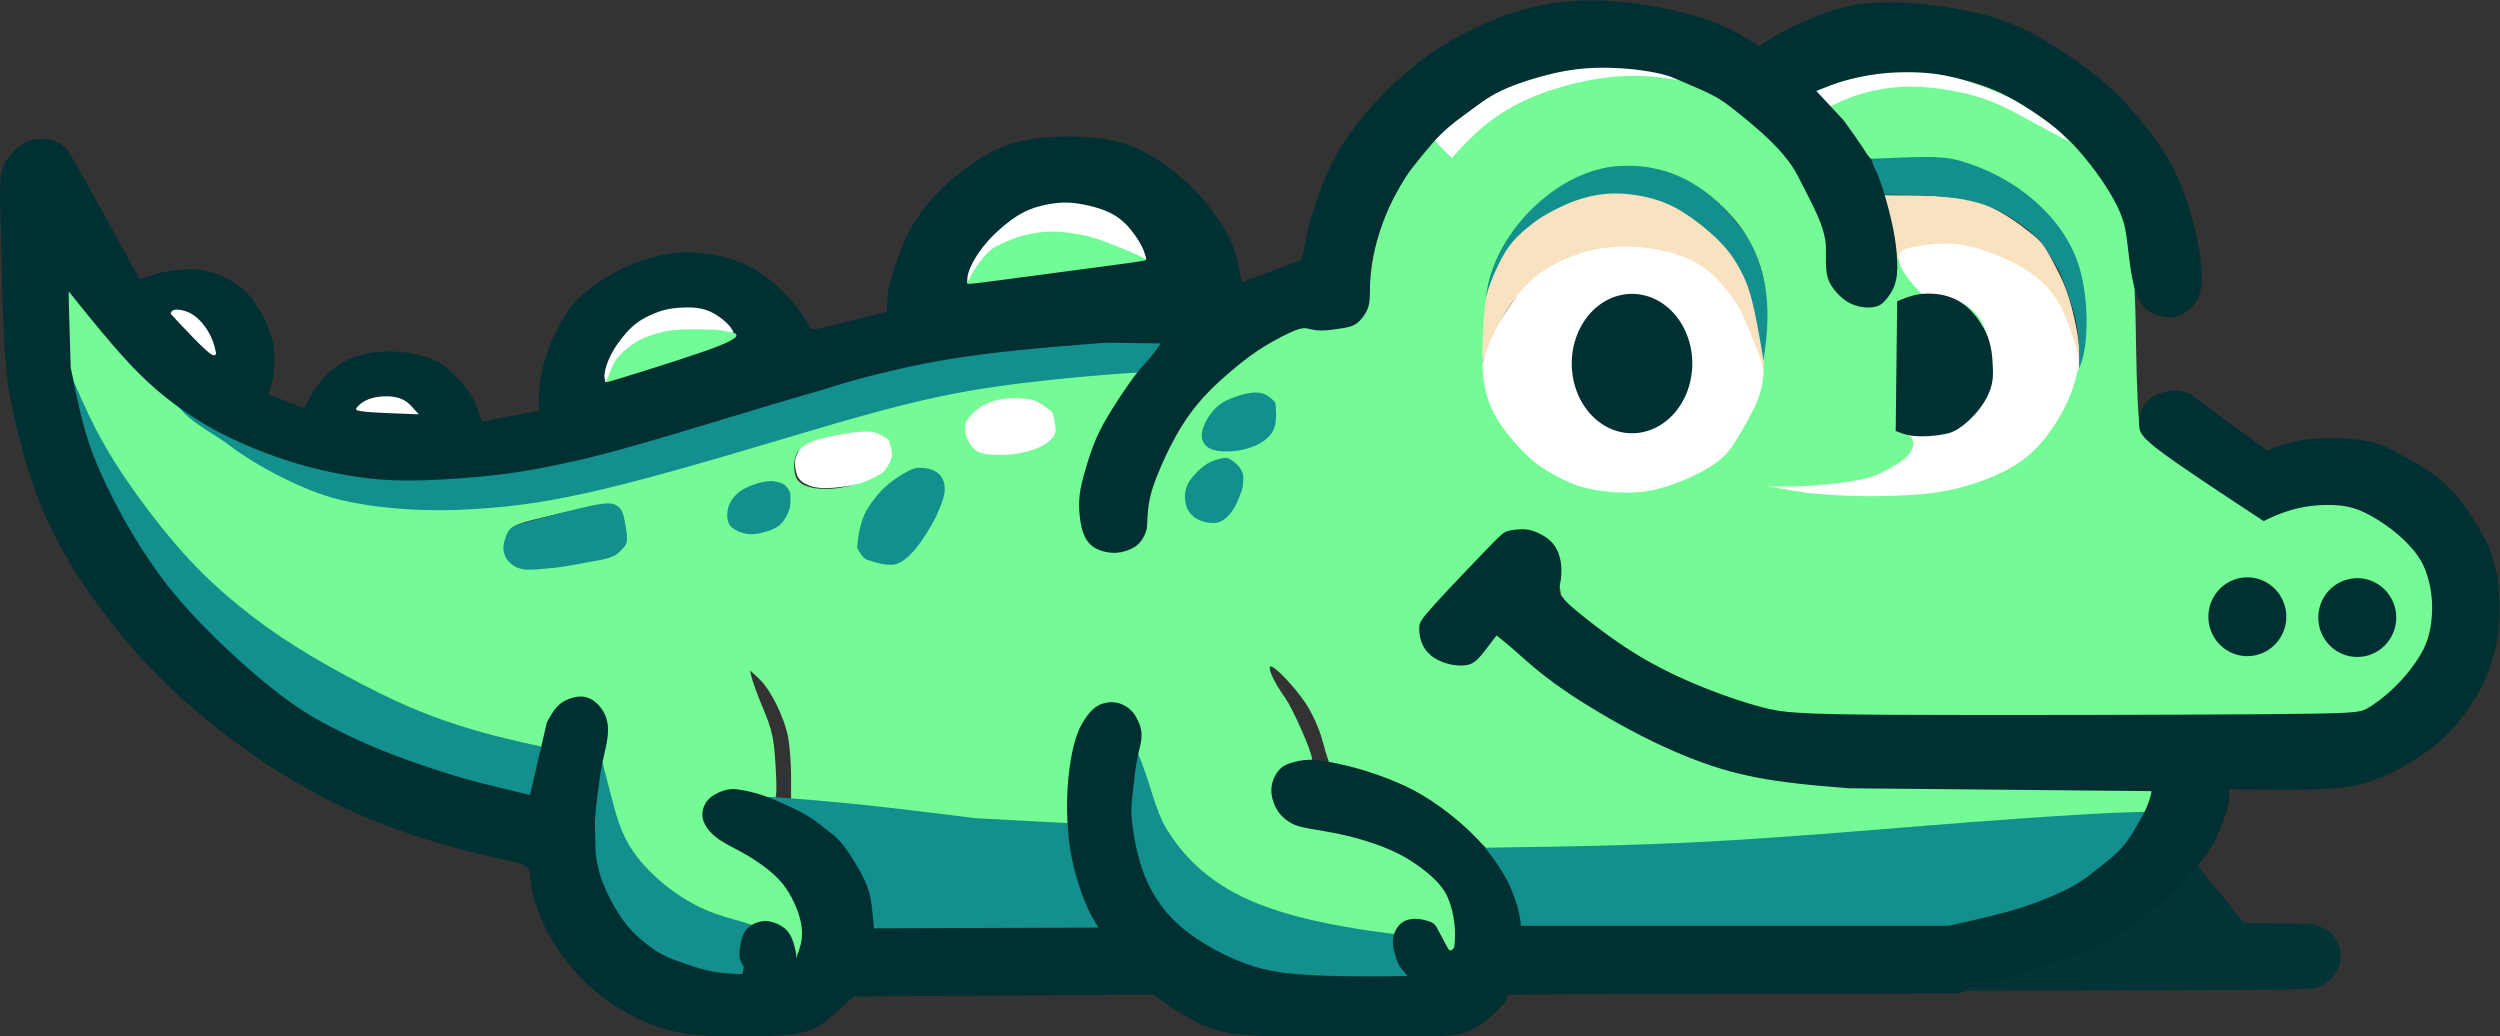 <?xml version="1.0" encoding="UTF-8" standalone="no"?>
<!-- Created with Inkscape (http://www.inkscape.org/) -->

<svg
   width="183.88mm"
   height="76.235mm"
   viewBox="0 0 183.88 76.235"
   version="1.1"
   id="svg1"
   xml:space="preserve"
   inkscape:version="1.3.1 (91b66b0783, 2023-11-16)"
   sodipodi:docname="later_gator_logo.svg"
   inkscape:export-filename="drawing_final.png"
   inkscape:export-xdpi="96"
   inkscape:export-ydpi="96"
   xmlns:inkscape="http://www.inkscape.org/namespaces/inkscape"
   xmlns:sodipodi="http://sodipodi.sourceforge.net/DTD/sodipodi-0.dtd"
   xmlns="http://www.w3.org/2000/svg"
   xmlns:svg="http://www.w3.org/2000/svg"><rect x="0" y="0" width="183.88" height="76.235" fill="#333333" stroke="none"/><sodipodi:namedview
     id="namedview1"
     pagecolor="#ffffff"
     bordercolor="#000000"
     borderopacity="0.25"
     inkscape:showpageshadow="2"
     inkscape:pageopacity="0.0"
     inkscape:pagecheckerboard="0"
     inkscape:deskcolor="#d1d1d1"
     inkscape:document-units="mm"
     inkscape:zoom="1.1816714"
     inkscape:cx="393.08728"
     inkscape:cy="135.82456"
     inkscape:window-width="3000"
     inkscape:window-height="1960"
     inkscape:window-x="-12"
     inkscape:window-y="-12"
     inkscape:window-maximized="1"
     inkscape:current-layer="layer1"
     inkscape:export-bgcolor="#ffffff00" /><defs
     id="defs1"><inkscape:path-effect
       effect="bspline"
       id="path-effect34"
       is_visible="true"
       lpeversion="1.3"
       weight="33.333"
       steps="2"
       helper_size="0"
       apply_no_weight="true"
       apply_with_weight="true"
       only_selected="false"
       uniform="false" /><inkscape:path-effect
       effect="bspline"
       id="path-effect32"
       is_visible="true"
       lpeversion="1.3"
       weight="33.333"
       steps="2"
       helper_size="0"
       apply_no_weight="true"
       apply_with_weight="true"
       only_selected="false"
       uniform="false" /><inkscape:path-effect
       effect="bspline"
       id="path-effect31"
       is_visible="true"
       lpeversion="1.3"
       weight="33.333"
       steps="2"
       helper_size="0"
       apply_no_weight="true"
       apply_with_weight="true"
       only_selected="false"
       uniform="false" /><inkscape:path-effect
       effect="bspline"
       id="path-effect30"
       is_visible="true"
       lpeversion="1.3"
       weight="33.333"
       steps="2"
       helper_size="0"
       apply_no_weight="true"
       apply_with_weight="true"
       only_selected="false"
       uniform="false" /><inkscape:path-effect
       effect="bspline"
       id="path-effect29"
       is_visible="true"
       lpeversion="1.3"
       weight="33.333"
       steps="2"
       helper_size="0"
       apply_no_weight="true"
       apply_with_weight="true"
       only_selected="false"
       uniform="false" /><inkscape:path-effect
       effect="bspline"
       id="path-effect28"
       is_visible="true"
       lpeversion="1.3"
       weight="33.333"
       steps="2"
       helper_size="0"
       apply_no_weight="true"
       apply_with_weight="true"
       only_selected="false"
       uniform="false" /><inkscape:path-effect
       effect="bspline"
       id="path-effect27"
       is_visible="true"
       lpeversion="1.3"
       weight="33.333"
       steps="2"
       helper_size="0"
       apply_no_weight="true"
       apply_with_weight="true"
       only_selected="false"
       uniform="false" /><inkscape:path-effect
       effect="bspline"
       id="path-effect26"
       is_visible="true"
       lpeversion="1.3"
       weight="33.333"
       steps="2"
       helper_size="0"
       apply_no_weight="true"
       apply_with_weight="true"
       only_selected="false"
       uniform="false" /><inkscape:path-effect
       effect="bspline"
       id="path-effect25"
       is_visible="true"
       lpeversion="1.3"
       weight="33.333"
       steps="2"
       helper_size="0"
       apply_no_weight="true"
       apply_with_weight="true"
       only_selected="false"
       uniform="false" /><inkscape:path-effect
       effect="bspline"
       id="path-effect24"
       is_visible="true"
       lpeversion="1.3"
       weight="33.333"
       steps="2"
       helper_size="0"
       apply_no_weight="true"
       apply_with_weight="true"
       only_selected="false"
       uniform="false" /><inkscape:path-effect
       effect="bspline"
       id="path-effect23"
       is_visible="true"
       lpeversion="1.3"
       weight="33.333"
       steps="2"
       helper_size="0"
       apply_no_weight="true"
       apply_with_weight="true"
       only_selected="false"
       uniform="false" /><inkscape:path-effect
       effect="bspline"
       id="path-effect22"
       is_visible="true"
       lpeversion="1.3"
       weight="33.333"
       steps="2"
       helper_size="0"
       apply_no_weight="true"
       apply_with_weight="true"
       only_selected="false"
       uniform="false" /><inkscape:path-effect
       effect="bspline"
       id="path-effect21"
       is_visible="true"
       lpeversion="1.3"
       weight="33.333"
       steps="2"
       helper_size="0"
       apply_no_weight="true"
       apply_with_weight="true"
       only_selected="false"
       uniform="false" /><inkscape:path-effect
       effect="bspline"
       id="path-effect20"
       is_visible="true"
       lpeversion="1.3"
       weight="33.333"
       steps="2"
       helper_size="0"
       apply_no_weight="true"
       apply_with_weight="true"
       only_selected="false"
       uniform="false" /><inkscape:path-effect
       effect="bspline"
       id="path-effect18"
       is_visible="true"
       lpeversion="1.3"
       weight="33.333"
       steps="2"
       helper_size="0"
       apply_no_weight="true"
       apply_with_weight="true"
       only_selected="false"
       uniform="false" /><inkscape:path-effect
       effect="bspline"
       id="path-effect17"
       is_visible="true"
       lpeversion="1.3"
       weight="33.333"
       steps="2"
       helper_size="0"
       apply_no_weight="true"
       apply_with_weight="true"
       only_selected="false"
       uniform="false" /><inkscape:path-effect
       effect="bspline"
       id="path-effect16"
       is_visible="true"
       lpeversion="1.3"
       weight="33.333"
       steps="2"
       helper_size="0"
       apply_no_weight="true"
       apply_with_weight="true"
       only_selected="false"
       uniform="false" /><inkscape:path-effect
       effect="bspline"
       id="path-effect15"
       is_visible="true"
       lpeversion="1.3"
       weight="33.333"
       steps="2"
       helper_size="0"
       apply_no_weight="true"
       apply_with_weight="true"
       only_selected="false"
       uniform="false" /><inkscape:path-effect
       effect="bspline"
       id="path-effect14"
       is_visible="true"
       lpeversion="1.3"
       weight="33.333"
       steps="2"
       helper_size="0"
       apply_no_weight="true"
       apply_with_weight="true"
       only_selected="false"
       uniform="false" /><inkscape:path-effect
       effect="bspline"
       id="path-effect13"
       is_visible="true"
       lpeversion="1.3"
       weight="33.333"
       steps="2"
       helper_size="0"
       apply_no_weight="true"
       apply_with_weight="true"
       only_selected="false"
       uniform="false" /><inkscape:path-effect
       effect="bspline"
       id="path-effect12"
       is_visible="true"
       lpeversion="1.3"
       weight="33.333"
       steps="2"
       helper_size="0"
       apply_no_weight="true"
       apply_with_weight="true"
       only_selected="false"
       uniform="false" /><inkscape:path-effect
       effect="bspline"
       id="path-effect11"
       is_visible="true"
       lpeversion="1.3"
       weight="33.333"
       steps="2"
       helper_size="0"
       apply_no_weight="true"
       apply_with_weight="true"
       only_selected="false"
       uniform="false" /><inkscape:path-effect
       effect="bspline"
       id="path-effect10"
       is_visible="true"
       lpeversion="1.3"
       weight="33.333"
       steps="2"
       helper_size="0"
       apply_no_weight="true"
       apply_with_weight="true"
       only_selected="false"
       uniform="false" /><inkscape:path-effect
       effect="bspline"
       id="path-effect9"
       is_visible="true"
       lpeversion="1.3"
       weight="33.333"
       steps="2"
       helper_size="0"
       apply_no_weight="true"
       apply_with_weight="true"
       only_selected="false"
       uniform="false" /><inkscape:path-effect
       effect="bspline"
       id="path-effect8"
       is_visible="true"
       lpeversion="1.3"
       weight="33.333"
       steps="2"
       helper_size="0"
       apply_no_weight="true"
       apply_with_weight="true"
       only_selected="false"
       uniform="false" /><inkscape:path-effect
       effect="bspline"
       id="path-effect7"
       is_visible="true"
       lpeversion="1.3"
       weight="33.333"
       steps="2"
       helper_size="0"
       apply_no_weight="true"
       apply_with_weight="true"
       only_selected="false"
       uniform="false" /><inkscape:path-effect
       effect="bspline"
       id="path-effect6"
       is_visible="true"
       lpeversion="1.3"
       weight="33.333"
       steps="2"
       helper_size="0"
       apply_no_weight="true"
       apply_with_weight="true"
       only_selected="false"
       uniform="false" /><inkscape:path-effect
       effect="bspline"
       id="path-effect5"
       is_visible="true"
       lpeversion="1.3"
       weight="33.333"
       steps="2"
       helper_size="0"
       apply_no_weight="true"
       apply_with_weight="true"
       only_selected="false"
       uniform="false" /><inkscape:path-effect
       effect="bspline"
       id="path-effect4"
       is_visible="true"
       lpeversion="1.3"
       weight="33.333"
       steps="2"
       helper_size="0"
       apply_no_weight="true"
       apply_with_weight="true"
       only_selected="false"
       uniform="false" /><inkscape:path-effect
       effect="bspline"
       id="path-effect2"
       is_visible="true"
       lpeversion="1.3"
       weight="33.333"
       steps="2"
       helper_size="0"
       apply_no_weight="true"
       apply_with_weight="true"
       only_selected="false"
       uniform="false" /><inkscape:path-effect
       effect="bspline"
       id="path-effect1"
       is_visible="true"
       lpeversion="1.3"
       weight="33.333"
       steps="2"
       helper_size="0"
       apply_no_weight="true"
       apply_with_weight="true"
       only_selected="false"
       uniform="false" /><inkscape:path-effect
       effect="bspline"
       id="path-effect8-0"
       is_visible="true"
       lpeversion="1.3"
       weight="33.333"
       steps="2"
       helper_size="0"
       apply_no_weight="true"
       apply_with_weight="true"
       only_selected="false"
       uniform="false" /><inkscape:path-effect
       effect="bspline"
       id="path-effect9-0"
       is_visible="true"
       lpeversion="1.3"
       weight="33.333"
       steps="2"
       helper_size="0"
       apply_no_weight="true"
       apply_with_weight="true"
       only_selected="false"
       uniform="false" /></defs><g
     inkscape:label="Layer 1"
     inkscape:groupmode="layer"
     id="layer1"
     transform="translate(-10.485,-99.501)"><path
       style="opacity:1;fill:#138f8e;fill-opacity:1;stroke-width:0.265"
       d="m 32.669,133.098 c 2.806,0.374 5.612,0.748 8.324,0.792 2.712,0.044 5.331,-0.243 8.119,-0.792 2.787,-0.549 5.743,-1.359 8.805,-2.145 3.062,-0.786 6.229,-1.546 9.858,-2.488 3.629,-0.942 7.72,-2.064 11.885,-2.843 4.165,-0.779 8.405,-1.216 11.349,-1.403 2.943,-0.187 4.589,-0.125 6.236,-0.062 0,0 -2.095,3.255 -2.095,3.255 -1.921,0.2 -3.841,0.399 -5.986,0.586 -2.145,0.187 -4.514,0.362 -6.329,0.655 -1.815,0.293 -3.074,0.705 -4.614,1.073 -1.54,0.368 -3.361,0.692 -5.344,1.179 -1.983,0.486 -4.128,1.135 -6.329,1.758 -2.201,0.624 -4.458,1.222 -6.678,1.858 -2.22,0.636 -4.402,1.309 -7.345,1.902 -2.943,0.592 -6.647,1.104 -9.765,1.122 -3.118,0.019 -5.649,-0.455 -8.25,-1.316 -2.6,-0.861 -5.269,-2.108 -7.115,-3.199 -1.846,-1.091 -2.868,-2.027 -3.61,-2.999 -0.742,-0.973 -1.203,-1.983 -1.391,-2.451 -0.187,-0.468 -0.1,-0.393 -0.012,-0.318 z"
       id="path34"
       inkscape:path-effect="#path-effect34"
       inkscape:original-d="m 32.66878,133.09807 c 0,0 5.611966,0.74826 8.417949,1.1224 2.61897,-0.28684 5.237834,-0.57367 7.856751,-0.86051 2.955695,-0.81063 5.911273,-1.62123 8.866907,-2.43185 3.167706,-0.76075 6.335287,-1.52147 9.502929,-2.2822 4.090582,-1.12241 8.180998,-2.24478 12.271499,-3.36718 4.240236,-0.43649 8.480303,-0.87297 12.720457,-1.30946 1.646209,0.0624 4.93853,0.18707 4.93853,0.18707 0,0 -2.095135,3.25494 -2.095135,3.25494 0,0 -3.841078,0.39907 -5.761619,0.59861 -2.369542,0.1746 -4.738992,0.34919 -7.108489,0.52378 -1.259599,0.41155 -2.519148,0.82309 -3.778724,1.23464 -1.820807,0.32425 -3.641542,0.64849 -5.462315,0.97274 -2.145059,0.6485 -4.290036,1.29698 -6.435052,1.94548 -2.257304,0.59862 -4.514514,1.19722 -6.771773,1.79583 -2.182473,0.67345 -4.364863,1.34687 -6.547294,2.0203 -3.703971,0.51133 -7.407794,1.02263 -11.111693,1.53394 -2.531668,-0.47391 -5.063238,-0.9478 -7.594859,-1.42169 -2.668855,-1.24713 -5.337604,-2.49421 -8.006405,-3.74132 -1.022644,-0.93534 -2.045251,-1.87065 -3.067873,-2.80598 -0.461439,-1.01017 -0.922859,-2.02031 -1.384287,-3.03046 0.0873,0.0748 0.261893,0.22448 0.261893,0.22448 z"
       transform="translate(0.224,0.112)" /><path
       style="opacity:1;fill:#f8e2c0;fill-opacity:1;stroke-width:0.265"
       d="m 119.467,125.901 c 0.476,-1.041 0.952,-2.081 1.362,-2.888 0.41,-0.807 0.754,-1.38 1.301,-1.94 0.547,-0.56 1.296,-1.107 1.98,-1.534 0.683,-0.428 1.301,-0.736 2.041,-0.979 0.741,-0.243 1.605,-0.419 2.575,-0.529 0.97,-0.11 2.046,-0.154 3.02,-0.049 0.974,0.106 1.847,0.362 2.549,0.644 0.701,0.282 1.23,0.591 1.728,0.974 0.498,0.384 0.966,0.842 1.327,1.345 0.362,0.503 0.617,1.049 0.895,1.601 0.278,0.551 0.578,1.107 0.802,1.596 0.225,0.489 0.375,0.913 0.546,1.325 0.171,0.412 0.364,0.813 0.557,1.215 0.036,-0.71 0.073,-1.42 0.077,-1.964 0.005,-0.545 -0.021,-0.924 -0.097,-1.528 -0.075,-0.604 -0.198,-1.433 -0.37,-2.086 -0.172,-0.653 -0.392,-1.129 -0.578,-1.504 -0.185,-0.375 -0.335,-0.648 -0.538,-0.957 -0.203,-0.309 -0.459,-0.653 -0.728,-0.97 -0.269,-0.317 -0.551,-0.608 -1.124,-1.076 -0.573,-0.467 -1.437,-1.111 -2.24,-1.578 -0.802,-0.467 -1.543,-0.758 -2.249,-0.952 -0.705,-0.194 -1.376,-0.291 -1.993,-0.309 -0.617,-0.018 -1.182,0.044 -1.905,0.145 -0.723,0.101 -1.605,0.243 -2.288,0.419 -0.683,0.176 -1.168,0.388 -1.684,0.648 -0.516,0.26 -1.063,0.569 -1.486,0.891 -0.423,0.322 -0.723,0.657 -1.124,1.19 -0.401,0.534 -0.904,1.265 -1.252,1.892 -0.348,0.626 -0.542,1.146 -0.71,1.768 -0.168,0.622 -0.309,1.345 -0.37,2.227 -0.062,0.882 -0.044,1.922 -0.026,2.963 z"
       id="path21"
       transform="matrix(1.014,0,0,1.082,-1.82,-9.622)"
       sodipodi:nodetypes="cccccccccccccccccccccccccccccccccc" /><path
       style="opacity:1;fill:#f8e2c0;fill-opacity:1;stroke-width:0.265"
       d="m 149.154,113.83 c 0.193,0.798 0.387,1.596 0.514,2.242 0.128,0.645 0.19,1.138 0.231,1.506 0.041,0.368 0.059,0.611 0.128,0.701 0.069,0.09 0.187,0.028 0.306,-0.034 0.193,-0.162 0.387,-0.324 0.808,-0.461 0.421,-0.137 1.069,-0.249 1.746,-0.265 0.677,-0.016 1.381,0.066 2.014,0.187 0.633,0.122 1.194,0.284 1.74,0.486 0.546,0.203 1.076,0.446 1.581,0.726 0.505,0.281 0.985,0.599 1.465,0.96 0.48,0.362 0.96,0.767 1.285,1.182 0.324,0.415 0.493,0.839 0.639,1.213 0.147,0.374 0.271,0.698 0.433,1.144 0.162,0.446 0.362,1.013 0.508,1.45 0.147,0.436 0.24,0.742 0.312,1.038 0.072,0.296 0.122,0.583 0.171,0.87 0,0 0.093,-1.758 0.093,-1.758 0.006,-0.53 0.013,-1.06 -0.066,-1.674 -0.078,-0.614 -0.24,-1.313 -0.412,-1.942 -0.171,-0.63 -0.352,-1.191 -0.596,-1.73 -0.243,-0.539 -0.549,-1.057 -0.804,-1.5 -0.256,-0.443 -0.461,-0.811 -0.708,-1.107 -0.246,-0.296 -0.533,-0.521 -0.923,-0.801 -0.39,-0.281 -0.882,-0.617 -1.391,-0.92 -0.508,-0.302 -1.032,-0.571 -1.487,-0.764 -0.455,-0.193 -0.842,-0.312 -1.3,-0.408 -0.458,-0.097 -0.988,-0.171 -1.637,-0.224 -0.648,-0.053 -1.415,-0.084 -2.055,-0.097 -0.639,-0.013 -1.15,-0.006 -1.562,-0.006 -0.412,0 -0.723,-0.006 -1.035,-0.013 z"
       id="path16"
       transform="matrix(1.029,0,0,1.137,-4.418,-15.566)" /><path
       style="opacity:1;fill:#138f8e;fill-opacity:1;stroke-width:0.265"
       d="m 148.275,111.024 c 0.767,-0.112 1.534,-0.224 2.398,-0.277 0.864,-0.053 1.824,-0.047 2.666,0.081 0.842,0.128 1.565,0.377 2.338,0.68 0.773,0.302 1.596,0.658 2.267,1.048 0.67,0.39 1.188,0.814 1.737,1.288 0.549,0.474 1.129,0.998 1.609,1.556 0.48,0.558 0.989,1.15 1.297,1.712 0.309,0.561 0.52,1.104 0.701,1.658 0.181,0.555 0.203,1.123 0.312,1.908 0.109,0.786 0.203,1.777 0.206,2.472 0.003,0.695 -0.084,1.094 -0.162,1.49 -0.078,0.396 -0.147,0.789 -0.224,1.129 -0.078,0.34 -0.165,0.627 -0.215,0.577 -0.05,-0.05 -0.062,-0.436 -0.075,-0.823 -0.013,-0.798 -0.025,-1.596 -0.097,-2.251 -0.072,-0.655 -0.203,-1.166 -0.393,-1.786 -0.19,-0.62 -0.44,-1.35 -0.714,-2.011 -0.274,-0.661 -0.664,-1.223 -0.97,-1.694 -0.306,-0.471 -0.527,-0.85 -0.985,-1.246 -0.458,-0.396 -1.063,-0.839 -1.684,-1.213 -0.62,-0.374 -1.256,-0.68 -1.911,-0.898 -0.655,-0.218 -1.328,-0.349 -1.986,-0.443 -0.658,-0.093 -1.3,-0.15 -1.877,-0.181 -0.577,-0.031 -1.088,-0.037 -1.556,-0.047 -0.468,-0.009 -0.892,-0.022 -1.213,-0.025 -0.321,-0.003 -0.539,0.003 -0.758,0.009 z"
       id="path17"
       transform="matrix(1.033,0,0,1.074,-5.084,-8.325)"
       sodipodi:nodetypes="cscssssssscssscssssssscscccc" /><path
       style="opacity:1;fill:#138f8e;fill-opacity:1;stroke-width:0.265"
       d="m 140.34,124.631 c -0.273,-1.429 -0.547,-2.857 -0.829,-3.862 -0.282,-1.005 -0.573,-1.587 -0.882,-2.103 -0.309,-0.516 -0.635,-0.966 -1.063,-1.415 -0.428,-0.45 -0.957,-0.899 -1.605,-1.371 -0.648,-0.472 -1.415,-0.966 -2.16,-1.314 -0.745,-0.348 -1.468,-0.551 -2.178,-0.688 -0.71,-0.137 -1.407,-0.207 -2.019,-0.216 -0.613,-0.009 -1.142,0.044 -1.68,0.137 -0.538,0.093 -1.085,0.225 -1.684,0.437 -0.6,0.212 -1.252,0.503 -1.742,0.75 -0.489,0.247 -0.816,0.45 -1.235,0.745 -0.419,0.295 -0.93,0.683 -1.327,1.098 -0.397,0.414 -0.679,0.855 -0.948,1.332 -0.269,0.476 -0.525,0.988 -0.763,1.579 -0.238,0.591 -0.437,1.535 -0.657,2.205 l 0.162,-1.803 c 0.132,-0.547 0.134,-0.835 0.328,-1.377 0.194,-0.542 0.45,-1.08 0.772,-1.614 0.322,-0.534 0.71,-1.063 1.164,-1.592 0.454,-0.529 0.974,-1.058 1.587,-1.561 0.613,-0.503 1.318,-0.979 2.138,-1.376 0.82,-0.397 1.755,-0.714 2.575,-0.908 0.82,-0.194 1.526,-0.265 2.147,-0.229 0.622,0.035 1.16,0.176 1.772,0.322 0.613,0.145 1.301,0.295 1.944,0.564 0.644,0.269 1.243,0.657 1.892,1.138 0.648,0.481 1.345,1.054 1.922,1.649 0.578,0.595 1.142,1.201 1.56,1.949 0.419,0.748 0.692,1.638 0.912,2.551 0.22,0.913 0.283,1.86 0.239,2.695 -0.044,0.835 -0.194,1.558 -0.344,2.281 z"
       id="path22"
       transform="matrix(1.003,0,0,1.122,-0.559,-13.798)"
       sodipodi:nodetypes="ccccccccccccccccccccccccccccccccc" /><path
       style="opacity:1;fill:#74fb95;fill-opacity:1;stroke-width:0.212"
       d="m 68.884,169.65 c -0.002,-1.247 -2.602,-2.306 -2.1,-1.33 1.074,2.089 -4.372,-1.418 -5.783,-2.264 -1.682,-1.008 -3.923,-3.301 -4.612,-4.662 -0.87,-1.72 -2.439,-3.423 -1.357,-7.513 0.51,-1.926 -0.793,-2.824 -2.323,-2.44 -0.905,0.227 -1.149,1.669 -1.431,2.788 -0.138,0.546 -2.087,0.694 -2.087,0.694 -0.533,0 -4.501,-1.588 -6.391,-2.252 -2.278,-0.799 -8.22,-3.594 -10.781,-5.255 -4.14,-2.686 -7.261,-6.396 -11.129,-9.718 -3.053,-2.622 -3.966,-4.782 -4.908,-8.98 l -0.487,-2.845 -0.109,-2.407 0.152,-2.729 2.261,2.483 c 2.544,2.794 4.372,4.654 6.172,6.596 0.832,0.897 2.53,1.775 3.368,2.423 1.957,1.513 5.213,3.183 7.495,3.844 2.474,0.717 6.237,1.071 9.645,0.908 6.114,-0.292 10.263,-1.213 24.002,-5.325 9.69,-2.9 12.784,-3.561 20.244,-4.322 2.357,-0.241 5.218,-0.438 5.397,-0.438 0.235,0 -0.016,0.526 -0.612,1.404 -2.039,3.006 -3.292,5.746 -3.292,8.341 -1.37e-4,2.101 0.061,2.202 1.262,2.704 1.577,0.659 2.938,0.285 3.167,-1.268 0.32,-2.173 0.422,-3.135 1.044,-4.629 1.578,-3.791 4.88,-6.994 8.643,-9.116 1.156,-0.652 1.467,-0.726 3.46,-0.826 2.118,-0.106 2.21,-0.132 2.771,-0.759 0.514,-0.575 0.594,-0.868 0.704,-2.564 0.427,-6.586 5.421,-13.075 11.689,-15.187 6.424,-2.165 12.426,-0.649 17.607,4.447 1.293,1.272 1.703,1.868 2.727,3.964 1.083,2.217 1.634,2.624 1.793,4.344 0.201,2.18 -0.103,2.485 0.942,3.402 0.978,0.858 2.525,0.949 3.218,0.188 0.651,-0.715 0.76,-1.508 0.76,-2.317 0,-1.055 0.556,-1.087 2.706,-1.19 2.151,-0.103 3.299,0.13 5.264,1.066 2.646,1.261 4.282,3.489 4.968,6.766 0.259,1.239 0.296,1.297 0.512,0.807 0.733,-1.666 0.659,-5.396 -0.153,-7.705 -1.187,-3.377 -4.5,-6.245 -8.588,-7.434 -0.92,-0.267 -1.829,-0.336 -3.718,-0.279 l -2.912,0.112 -1.53,-1.693 c -0.729,-0.807 -1.671,-1.999 -1.887,-2.754 l -0.283,-0.986 0.81,-0.338 c 2.845,-1.189 7.356,-1.235 10.675,-0.109 3.597,1.22 6.723,3.575 8.871,6.683 2.433,3.519 2.74,4.883 2.85,12.664 0.047,3.284 0.176,5.992 0.302,6.309 0.121,0.305 0.633,0.893 1.136,1.306 1.158,0.949 7.784,5.441 8.026,5.441 0.099,0 0.995,-0.642 1.9,-0.946 2.225,-0.748 4.221,-0.268 5.906,0.643 1.708,0.924 3.726,1.981 4.298,3.289 0.746,1.709 0.784,3.827 0.684,5.945 -0.078,1.659 -3.934,4.804 -5.118,5.308 -0.725,0.309 -2.851,0.33 -18.802,0.413 -10.15,0.053 -18.997,0.164 -20.979,0.049 -3.257,-0.189 -4.174,-0.289 -6.64,-1.112 -4.494,-1.499 -9.555,-3.104 -12.189,-6.873 l -0.815,-1.166 -0.238,-1.453 c -0.294,-1.799 -0.36,-1.609 -1.728,-2.215 -0.881,-0.39 -0.392,-0.344 -1.661,-0.001 -0.199,0.054 -1.355,0.775 -2.989,2.54 -2.745,2.965 -3.051,3.112 -3.051,3.861 0,1.69 0.232,1.874 2.137,1.874 0.889,0 0.987,0.401 1.81,-0.562 l 0.96,-1.124 2.034,1.359 c 2.536,1.694 4.243,2.598 7.331,4.364 3.067,1.754 5.904,3.435 8.268,4.034 3.978,1.008 5.734,1.377 18.413,1.511 7.78,0.082 12.594,0.122 12.595,0.259 0.001,0.116 0.149,1.214 0.037,1.534 -0.196,0.563 -1.153,0.688 -2.648,0.69 -1.742,0.002 -5.856,0.666 -17.762,1.582 -9.262,0.713 -14.487,1.447 -22.355,0.962 l -6.455,-0.398 -1.395,-1.348 c -2.408,-2.329 -4.581,-3.354 -7.863,-4.193 -0.801,-0.205 -2.275,-0.729 -2.402,-0.809 -0.127,-0.08 -0.4,-1.062 -0.607,-1.827 -0.207,-0.765 -0.734,-1.935 -1.171,-2.601 -0.838,-1.278 -2.453,-2.958 -2.651,-2.759 -0.171,0.171 0.318,1.192 1.1,2.298 0.581,0.821 1.973,3.985 1.973,4.484 0,0.09 -0.113,0.56 -0.445,0.56 -2.057,0 -2.226,1.089 -1.42,3.018 0.414,0.991 0.6,0.832 2.776,1.252 4.754,0.918 8.233,3.029 9.359,5.219 0.448,0.872 0.777,4.928 0.436,4.928 -0.11,0 -0.882,-1.27 -1.133,-1.787 -0.359,-0.74 -0.615,-0.984 -1.201,-1.146 -0.894,-0.247 -0.995,-0.008 -1.605,0.543 -0.449,0.405 -1.064,0.696 -3.744,0.243 -5.894,-0.995 -9.416,-2.006 -11.955,-4.554 -1.829,-1.836 -2.418,-3.671 -3.359,-6.354 -0.506,-1.443 -0.658,-2.357 -0.56,-3.016 0.324,-2.17 -0.552,-2.67 -2.264,-1.785 -1.376,0.711 -1.626,1.761 -1.965,5.438 l -0.289,3.139 -3.645,-0.404 c -1.517,-0.168 -4.724,-0.684 -7.111,-0.962 -2.386,-0.278 -5.711,-0.641 -7.302,-0.873 l -2.884,-0.421 v -1.728 c 0,-0.95 -0.096,-2.241 -0.213,-2.868 -0.277,-1.486 -1.281,-3.519 -2.131,-4.317 l -0.675,-0.633 0.117,0.529 c 0.064,0.291 0.455,1.342 0.868,2.336 0.648,1.559 0.771,2.133 0.895,4.18 0.099,1.634 0.074,2.373 -0.082,2.373 -0.124,0 -0.799,-0.147 -1.499,-0.326 -1.153,-0.295 -1.349,-0.295 -2.073,0.008 -1.109,0.463 -1.556,0.921 -1.556,1.592 0,0.917 0.775,1.659 2.623,2.513 2.171,1.003 3.155,1.865 3.993,3.496 0.8,1.559 0.954,3.649 0.315,4.288 -0.353,0.353 -0.37,0.346 -0.371,-0.151 z M 177.438,147.062 c 0.301,-0.223 0.687,-0.801 0.858,-1.285 1.057,-2.992 -3.121,-5.072 -4.727,-2.353 -0.551,0.933 -0.452,2.373 0.219,3.17 0.311,0.369 0.763,0.756 1.005,0.86 0.645,0.277 2.015,0.074 2.644,-0.391 z m 8.069,-0.208 c 1.155,-1.035 1.22,-3.02 0.132,-4.042 -1.996,-1.875 -5.087,0.068 -4.366,2.745 0.491,1.822 2.843,2.543 4.234,1.297 z M 52.952,140.357 c 2.605,-0.459 2.983,-0.784 2.694,-2.322 -0.26,-1.385 -0.907,-1.506 -4.071,-0.756 -3.223,0.763 -3.348,0.811 -3.609,1.383 -0.346,0.76 -0.309,1.093 0.177,1.578 0.526,0.526 2.246,0.568 4.808,0.117 z m 24.488,-0.79 c 1.579,-1.844 2.269,-4.134 1.483,-4.92 -1.287,-1.287 -4.637,1.158 -5.066,3.696 -0.262,1.553 0.216,2.069 1.942,2.095 0.782,0.012 0.97,-0.088 1.64,-0.871 z m -9.706,-1.879 c 0.363,-0.341 0.516,-0.712 0.516,-1.252 0,-0.954 -0.307,-1.275 -1.217,-1.275 -1.91,0 -3.361,1.96 -2.116,2.86 0.659,0.476 2.143,0.301 2.817,-0.332 z m 33.017,-0.773 c 0.432,-0.432 0.938,-1.584 0.938,-2.134 0,-0.216 -0.231,-0.61 -0.513,-0.875 -0.462,-0.434 -0.587,-0.457 -1.263,-0.234 -1.548,0.511 -2.318,2.263 -1.399,3.182 0.527,0.527 1.738,0.56 2.237,0.061 z M 74.044,134.885 c 1.152,-0.485 1.659,-1.297 1.46,-2.34 -0.178,-0.932 -1.167,-1.259 -2.97,-0.983 -1.826,0.279 -3.174,0.779 -3.439,1.276 -0.29,0.541 -0.262,1.536 0.056,1.97 0.615,0.841 2.99,0.878 4.894,0.078 z m 11.939,-2.725 c 0.908,-0.276 1.358,-0.967 1.186,-1.824 -0.185,-0.926 -0.883,-1.313 -2.372,-1.313 -1.616,0 -2.651,0.625 -2.752,1.662 -0.163,1.686 1.36,2.257 3.937,1.474 z m 15.901,-0.168 c 1.16,-0.333 1.711,-0.991 1.711,-2.045 0,-1.143 -0.464,-1.452 -1.868,-1.241 -1.897,0.284 -3.464,2.727 -2.101,3.275 0.64,0.257 1.388,0.261 2.258,0.012 z m 30.557,-0.714 c 0.83,-0.347 1.935,-1.565 2.388,-2.632 0.186,-0.44 0.339,-1.418 0.347,-2.222 0.035,-3.817 -3.161,-6.241 -6.241,-4.734 -1.814,0.887 -2.695,2.484 -2.691,4.874 0.003,2.075 0.963,3.762 2.643,4.648 0.785,0.414 2.64,0.448 3.555,0.066 z m 21.386,-0.336 c 1.501,-0.348 2.835,-2.146 3.035,-4.093 0.137,-1.323 -0.325,-3.171 -1.009,-4.041 -0.899,-1.143 -2.862,-1.707 -4.579,-1.316 l -0.68,0.155 -0.061,4.659 c -0.033,2.562 -0.021,4.699 0.028,4.747 0.16,0.159 2.435,0.082 3.266,-0.111 z m -13.51,-5.853 c 0.533,-3.882 -0.143,-7.193 -2.555,-9.798 -2.453,-2.65 -5.063,-3.778 -8.264,-3.573 -4.163,0.267 -8.599,4.317 -9.569,8.735 -0.325,1.478 -0.561,6.032 -0.313,6.032 0.109,0 0.513,-0.715 0.897,-1.589 1.028,-2.338 1.809,-3.391 3.311,-4.463 1.908,-1.361 3.333,-1.819 6.048,-1.941 1.893,-0.085 2.495,-0.029 3.738,0.348 2.277,0.692 3.352,1.662 4.636,4.188 0.582,1.145 1.227,2.534 1.433,3.087 0.206,0.553 -0.467,4.378 0.52,1.005 0.022,-0.077 -0.032,-0.945 0.117,-2.031 z"
       id="path33"
       sodipodi:nodetypes="sssssssssssscccssssssssssssssssssssssssssssssscsscsssssssssssssssscssssssscssssssssscsssssssssssssssssssssscssscssscsssssssssscsssssssssssssssssssssssssssssssssssssssssssssssssssssssssssscssssssssssssssssssss" /><path
       style="opacity:1;fill:#ffffff;fill-opacity:1;stroke-width:0.265"
       d="m 115.427,109.303 c 0,0 1.833,1.796 1.833,1.796 0.761,-0.786 1.521,-1.571 2.463,-2.301 0.942,-0.73 2.064,-1.403 3.529,-1.977 1.465,-0.574 3.274,-1.048 4.907,-1.278 1.634,-0.231 3.093,-0.218 4.409,-0.075 1.316,0.143 2.488,0.418 3.504,0.754 1.016,0.337 1.877,0.736 2.737,1.135 0,0 -2.394,-1.796 -2.394,-1.796 0,0 -3.143,-1.534 -3.143,-1.534 0,0 -2.806,-0.412 -2.806,-0.412 0,0 -2.432,-0.037 -2.432,-0.037 0,0 -3.18,0.299 -3.18,0.299 0,0 -3.442,1.16 -3.442,1.16 0,0 -2.731,1.459 -2.731,1.459 z"
       id="path2"
       transform="matrix(1,0,0,1.055,0,-6.08)" /><path
       style="opacity:1;fill:#ffffff;fill-opacity:1;stroke-width:0.265"
       d="m 144.871,106.628 c 0.711,-0.324 1.422,-0.648 2.288,-0.904 0.867,-0.256 1.889,-0.443 2.89,-0.511 1.001,-0.069 1.98,-0.019 3.052,0.118 1.073,0.137 2.239,0.362 3.292,0.711 1.054,0.349 1.995,0.823 2.974,1.316 0.979,0.493 1.995,1.004 3.012,1.515 -0.499,-0.505 -0.998,-1.01 -1.715,-1.525 -0.717,-0.514 -1.652,-1.038 -2.753,-1.509 -1.101,-0.471 -2.366,-0.889 -3.408,-1.182 -1.041,-0.293 -1.858,-0.461 -2.787,-0.514 -0.929,-0.053 -1.97,0.009 -2.871,0.115 -0.901,0.106 -1.662,0.256 -2.379,0.415 -0.717,0.159 -1.391,0.327 -1.836,0.465 -0.446,0.137 -0.664,0.243 -0.586,0.486 0.078,0.243 0.452,0.624 0.826,1.004 z"
       id="path15"
       transform="matrix(1.017,0,0,1.095,-2.496,-9.301)" /><path
       style="opacity:1;fill:#138f8e;fill-opacity:1;stroke-width:0.265"
       d="m 122.461,161.691 c 2.623,-0.031 7.87,-0.093 13.514,-0.362 5.644,-0.269 11.684,-0.745 16.534,-1.098 4.85,-0.353 8.51,-0.582 10.913,-0.71 2.403,-0.128 3.549,-0.154 4.696,-0.181 0,0 -0.397,0.741 -0.397,0.741 -0.414,0.556 -0.829,1.111 -1.358,1.671 -0.529,0.56 -1.173,1.124 -1.843,1.623 -0.67,0.498 -1.367,0.93 -2.787,1.508 -1.42,0.578 -3.563,1.301 -5.026,1.724 -1.464,0.423 -2.249,0.547 -7.879,0.613 -5.631,0.066 -16.107,0.075 -26.583,0.084 0,0 -0.053,-1.296 -0.053,-1.296 -0.176,-0.494 -0.353,-0.988 -0.653,-1.583 -0.3,-0.595 -0.723,-1.292 -1.005,-1.715 -0.282,-0.423 -0.423,-0.573 -0.516,-0.692 -0.093,-0.119 -0.137,-0.207 -0.159,-0.251 -0.022,-0.044 -0.022,-0.044 2.601,-0.075 z"
       id="path5"
       transform="matrix(1.008,0,0,1.106,-1.158,-17.019)" /><path
       style="opacity:1;fill:#138f8e;fill-opacity:1;stroke-width:0.265"
       d="m 94.195,153.956 c 0.203,0.406 0.39,0.823 0.736,1.83 0.346,1.007 0.829,2.997 1.474,4.1 0.645,1.104 1.425,2.095 2.391,2.977 0.967,0.882 2.12,1.656 3.492,2.288 1.372,0.633 2.962,1.125 4.536,1.503 1.574,0.377 3.133,0.639 4.168,0.798 1.035,0.159 1.546,0.215 2.058,0.271 l -0.206,0.412 c -0.031,0.125 -0.062,0.249 -0.034,0.505 0.028,0.256 0.115,0.642 0.243,0.976 0.128,0.334 0.296,0.614 0.452,0.857 0.156,0.243 0.299,0.449 0.443,0.655 l -4.527,-0.056 c -1.147,-0.025 -2.295,-0.05 -3.136,-0.087 -0.842,-0.037 -1.378,-0.087 -2.008,-0.221 -0.63,-0.134 -1.353,-0.352 -2.086,-0.617 -0.733,-0.265 -1.475,-0.577 -2.142,-0.895 -0.667,-0.318 -1.26,-0.642 -1.783,-1.016 -0.524,-0.374 -0.979,-0.798 -1.45,-1.306 -0.471,-0.508 -0.957,-1.101 -1.334,-1.656 -0.377,-0.555 -0.645,-1.073 -0.889,-1.668 -0.243,-0.596 -0.461,-1.269 -0.639,-2.095 -0.178,-0.826 -0.315,-1.805 -0.349,-2.644 -0.034,-0.839 0.034,-1.537 0.125,-2.273 0.09,-0.736 -0.115,-2.349 -0.034,-2.795 0.081,-0.446 0.448,0.276 0.498,0.158 z"
       id="path6"
       transform="matrix(1.032,-0.004,0.004,1.009,-3.885,-0.541)"
       sodipodi:nodetypes="ssssssscccssccssssssssssssss" /><path
       style="opacity:1;fill:#138f8e;fill-opacity:1;stroke-width:0.265"
       d="m 67.544,158.502 c 0.362,0.187 1.085,0.561 1.896,1.082 0.811,0.521 1.709,1.188 2.348,1.793 0.639,0.605 1.02,1.147 1.331,1.656 0.312,0.508 0.555,0.982 0.745,1.444 0.19,0.461 0.327,0.91 0.424,1.328 0.097,0.418 0.153,0.804 0.2,1.101 0.047,0.296 0.084,0.502 0.122,0.708 0,0 16.125,-0.093 16.125,-0.093 -0.081,-0.218 -0.162,-0.436 -0.302,-0.72 -0.14,-0.284 -0.34,-0.633 -0.567,-1.238 -0.228,-0.605 -0.483,-1.465 -0.652,-1.998 -0.168,-0.533 -0.249,-0.739 -0.321,-1.275 -0.072,-0.536 -0.134,-1.403 -0.196,-2.27 0,0 -6.996,-0.374 -6.996,-0.374 -0.829,-0.1 -1.659,-0.2 -2.987,-0.362 -1.328,-0.162 -3.155,-0.387 -4.995,-0.577 -1.839,-0.19 -3.691,-0.346 -4.823,-0.433 -1.132,-0.087 -1.543,-0.106 -1.709,-0.087 -0.165,0.019 -0.084,0.075 -0.044,0.103 0.041,0.028 0.041,0.028 0.402,0.215 z"
       id="path10"
       transform="matrix(1.065,0,0,1.069,-4.726,-10.977)" /><path
       style="opacity:1;fill:#138f8e;fill-opacity:1;stroke-width:0.265"
       d="m 54.91,155.013 c -0.207,-0.518 0.417,1.898 0.703,3.086 0.287,1.188 0.582,2.299 1.166,3.342 0.584,1.043 1.457,2.017 2.379,2.811 0.922,0.794 1.892,1.407 2.804,1.823 0.913,0.417 1.768,0.637 2.399,0.831 0.631,0.194 1.036,0.362 1.23,0.456 0.194,0.095 0.176,0.117 0.062,0.198 -0.115,0.082 -0.326,0.223 -0.52,0.436 -0.194,0.214 -0.37,0.5 -0.472,0.82 -0.101,0.32 -0.128,0.672 -0.093,1.005 0.035,0.333 0.132,0.646 0.256,0.891 0.123,0.245 0.273,0.421 0.097,0.498 -0.176,0.077 -0.679,0.055 -1.362,-0.051 -0.683,-0.106 -1.548,-0.295 -2.187,-0.456 -0.639,-0.161 -1.054,-0.293 -1.673,-0.582 -0.619,-0.289 -1.444,-0.734 -2.121,-1.268 -0.677,-0.534 -1.206,-1.155 -1.66,-1.777 -0.454,-0.622 -0.833,-1.243 -1.127,-1.858 -0.293,-0.615 -0.5,-1.224 -0.642,-1.766 -0.141,-0.542 -0.216,-1.019 -0.258,-1.556 -0.042,-0.538 -0.051,-1.138 -0.033,-1.766 0.018,-0.628 0.062,-1.285 0.13,-1.931 0.068,-0.646 0.161,-1.281 0.267,-1.872 0.106,-0.591 0.225,-1.138 0.306,-1.517 0.082,-0.379 0.126,-0.591 0.154,-0.635 0.029,-0.044 0.042,0.079 0.049,0.141 0.007,0.062 0.007,0.062 0.146,0.694 z"
       id="path12"
       transform="matrix(1.089,0,0,1.031,-5.084,-4.799)"
       sodipodi:nodetypes="ssssssscsssssssssssssssssssss" /><path
       style="opacity:1;fill:#138f8e;fill-opacity:1;stroke-width:0.265"
       d="m 15.284,124.88 c 0.349,0.599 0.973,2.182 1.634,3.673 0.661,1.49 1.359,2.887 2.307,4.427 0.948,1.54 2.145,3.224 3.311,4.708 1.166,1.484 2.301,2.769 3.56,3.984 1.26,1.216 2.644,2.363 4.022,3.373 1.378,1.01 2.75,1.883 4.365,2.818 1.615,0.935 3.473,1.933 5.119,2.7 1.646,0.767 3.08,1.303 4.384,1.727 1.303,0.424 2.475,0.736 3.454,0.979 0.979,0.243 1.765,0.418 2.55,0.592 0,0 -0.935,4.153 -0.935,4.153 -1.309,-0.337 -2.619,-0.673 -3.847,-1.029 -1.228,-0.355 -2.376,-0.73 -3.854,-1.278 -1.478,-0.549 -3.286,-1.272 -5.163,-2.232 -1.877,-0.96 -3.822,-2.157 -5.587,-3.461 -1.765,-1.303 -3.348,-2.712 -4.901,-4.303 -1.553,-1.59 -3.074,-3.361 -4.309,-5.063 -1.235,-1.702 -2.182,-3.336 -3.074,-5.038 -0.892,-1.702 -1.727,-3.473 -2.307,-5.244 -0.58,-1.771 -0.904,-3.542 -1.029,-4.621 -0.125,-1.079 -0.05,-1.465 0.299,-0.867 z"
       id="path11"
       transform="matrix(1.021,0,0,1.004,-0.73,-0.061)" /><path
       style="opacity:1;fill:#ffffff;fill-opacity:1;stroke-width:0.267"
       d="m 119.622,125.912 c 0.102,-0.334 0.307,-1.001 0.703,-1.82 0.396,-0.819 0.983,-1.789 1.571,-2.595 0.587,-0.806 1.175,-1.446 2.042,-2.034 0.868,-0.587 2.016,-1.122 3.172,-1.442 1.157,-0.32 2.323,-0.427 3.444,-0.378 1.121,0.049 2.198,0.254 3.083,0.525 0.885,0.271 1.58,0.61 2.136,0.992 0.556,0.383 0.974,0.81 1.366,1.264 0.392,0.454 0.756,0.935 1.023,1.344 0.267,0.409 0.436,0.748 0.654,1.246 0.218,0.498 0.485,1.157 0.699,1.678 0.214,0.521 0.374,0.903 0.489,1.286 0.116,0.383 0.187,0.765 0.169,1.188 -0.018,0.423 -0.125,0.886 -0.254,1.3 -0.129,0.414 -0.28,0.779 -0.503,1.224 -0.222,0.445 -0.516,0.97 -0.77,1.411 -0.254,0.441 -0.467,0.797 -0.69,1.13 -0.222,0.334 -0.454,0.645 -0.814,0.961 -0.36,0.316 -0.85,0.636 -1.375,0.93 -0.525,0.294 -1.086,0.561 -1.713,0.806 -0.627,0.245 -1.321,0.467 -1.913,0.601 -0.592,0.134 -1.081,0.178 -1.584,0.196 -0.503,0.018 -1.019,0.009 -1.575,-0.04 -0.556,-0.049 -1.152,-0.138 -1.66,-0.249 -0.507,-0.111 -0.925,-0.245 -1.424,-0.463 -0.498,-0.218 -1.077,-0.521 -1.575,-0.819 -0.498,-0.298 -0.917,-0.592 -1.428,-1.068 -0.512,-0.476 -1.117,-1.135 -1.606,-1.771 -0.489,-0.636 -0.863,-1.251 -1.126,-1.838 -0.263,-0.587 -0.414,-1.148 -0.503,-1.682 -0.089,-0.534 -0.116,-1.041 -0.129,-1.295 -0.013,-0.254 -0.013,-0.254 0.089,-0.587 z"
       id="path20" /><path
       style="opacity:1;fill:#003032;fill-opacity:1;stroke-width:0.265"
       d="m 172.663,128.506 c 0.948,0.696 2.844,2.088 4.74,3.48 0.163,-0.085 0.325,-0.171 0.488,-0.256 0.609,-0.185 1.218,-0.369 1.819,-0.488 0.601,-0.119 1.193,-0.171 1.932,-0.183 0.739,-0.012 1.623,0.015 2.318,0.091 0.695,0.076 1.199,0.2 1.531,0.302 0.332,0.102 0.492,0.182 0.991,0.44 0.499,0.258 1.337,0.693 1.977,1.075 0.641,0.382 1.085,0.71 1.468,1.013 0.383,0.303 0.706,0.582 1.073,0.978 0.368,0.397 0.781,0.912 1.229,1.583 0.448,0.671 0.93,1.498 1.207,2.013 0.277,0.515 0.349,0.719 0.464,1.108 0.116,0.389 0.276,0.962 0.367,1.346 0.091,0.384 0.113,0.58 0.163,1.133 0.05,0.553 0.127,1.462 0.055,2.537 -0.072,1.075 -0.292,2.315 -0.708,3.475 -0.416,1.16 -1.028,2.241 -1.632,3.12 -0.604,0.879 -1.199,1.557 -1.888,2.186 -0.689,0.628 -1.472,1.207 -2.285,1.706 -0.813,0.499 -1.656,0.918 -2.403,1.213 -0.747,0.295 -1.397,0.466 -2.042,0.582 -0.645,0.116 -1.284,0.176 -2.224,0.212 -0.94,0.036 -2.18,0.047 -3.354,0.041 -1.174,-0.006 -2.282,-0.028 -3.39,-0.05 0,0.281 0,0.562 0,0.843 -0.028,0.198 -0.055,0.397 -0.174,0.772 -0.119,0.375 -0.328,0.926 -0.532,1.43 -0.204,0.504 -0.402,0.962 -0.717,1.461 -0.314,0.499 -0.744,1.039 -1.331,1.738 -0.587,0.699 -1.331,1.556 -2.235,2.394 -0.904,0.838 -1.968,1.656 -3.072,2.354 -1.104,0.697 -2.248,1.273 -4.246,1.957 -1.998,0.684 -4.851,1.474 -7.703,2.265 -11.064,0.021 -22.129,0.041 -27.673,0.061 -5.545,0.02 -5.57,0.038 -5.585,0.132 -0.016,0.093 -0.022,0.262 -0.162,0.474 -0.14,0.212 -0.415,0.468 -0.673,0.723 -0.259,0.256 -0.502,0.511 -0.854,0.764 -0.352,0.253 -0.814,0.502 -1.194,0.692 -0.38,0.19 -0.68,0.321 -3.32,0.383 -2.641,0.062 -7.623,0.056 -10.466,-0.013 -2.843,-0.069 -3.548,-0.2 -4.153,-0.337 -0.605,-0.137 -1.11,-0.281 -1.643,-0.521 -0.533,-0.24 -1.094,-0.577 -1.528,-0.839 -0.433,-0.262 -0.739,-0.449 -1.06,-0.673 -0.321,-0.224 -0.658,-0.486 -0.995,-0.748 -7.395,0.044 -14.791,0.087 -22.186,0.131 -0.218,0.218 -0.436,0.436 -0.683,0.664 -0.246,0.228 -0.521,0.465 -0.832,0.739 -0.312,0.274 -0.661,0.586 -1.129,0.851 -0.468,0.265 -1.054,0.483 -2.126,0.602 -1.073,0.118 -2.631,0.137 -3.916,0.131 -1.285,-0.006 -2.295,-0.037 -3.264,-0.159 -0.97,-0.122 -1.899,-0.334 -2.887,-0.717 -0.988,-0.383 -2.036,-0.938 -2.934,-1.54 -0.898,-0.602 -1.646,-1.25 -2.313,-1.949 -0.667,-0.698 -1.253,-1.447 -1.727,-2.154 -0.474,-0.708 -0.836,-1.375 -1.129,-2.048 -0.293,-0.673 -0.518,-1.353 -0.661,-1.93 -0.143,-0.577 -0.206,-1.051 -0.228,-1.419 -0.022,-0.368 -0.003,-0.63 -0.436,-0.839 -0.433,-0.209 -1.319,-0.365 -2.663,-0.677 -1.344,-0.312 -3.146,-0.779 -4.954,-1.366 -1.808,-0.586 -3.623,-1.291 -5.472,-2.154 -1.849,-0.864 -3.732,-1.886 -5.696,-3.183 -1.964,-1.297 -4.009,-2.868 -5.705,-4.34 -1.696,-1.472 -3.043,-2.843 -4.315,-4.309 -1.272,-1.465 -2.469,-3.024 -3.461,-4.483 -0.991,-1.459 -1.777,-2.818 -2.426,-4.109 -0.648,-1.291 -1.16,-2.513 -1.615,-3.872 -0.455,-1.359 -0.854,-2.856 -1.197,-4.296 -0.343,-1.44 -0.63,-2.825 -0.798,-5.101 -0.168,-2.276 -0.218,-5.444 -0.268,-7.539 -0.05,-2.095 -0.1,-3.118 -0.112,-3.972 -0.012,-0.854 0.012,-1.54 0.087,-2.02 0.075,-0.48 0.2,-0.754 0.362,-1.015 0.162,-0.26 0.363,-0.506 0.533,-0.688 0.171,-0.182 0.312,-0.301 0.472,-0.416 0.16,-0.115 0.338,-0.225 0.537,-0.314 0.198,-0.089 0.417,-0.158 0.672,-0.192 0.256,-0.034 0.549,-0.034 0.817,0.001 0.268,0.035 0.51,0.106 0.735,0.212 0.225,0.106 0.432,0.247 0.612,0.43 0.18,0.183 0.332,0.408 1.241,2.048 0.909,1.64 2.576,4.696 4.243,7.751 0.459,-0.159 0.917,-0.317 1.376,-0.476 0.564,-0.106 1.129,-0.212 1.658,-0.256 0.529,-0.044 1.023,-0.026 1.455,0.031 0.432,0.057 0.802,0.154 1.19,0.3 0.388,0.146 0.794,0.34 1.19,0.586 0.397,0.247 0.785,0.547 1.087,0.858 0.302,0.311 0.518,0.633 0.794,1.107 0.276,0.474 0.611,1.1 0.829,1.691 0.218,0.591 0.32,1.146 0.348,1.733 0.029,0.586 -0.015,1.204 -0.097,1.704 -0.082,0.5 -0.201,0.884 -0.32,1.268 0.869,0.348 1.737,0.697 2.606,1.045 0.229,-0.45 0.459,-0.899 0.716,-1.31 0.258,-0.41 0.545,-0.78 0.895,-1.14 0.351,-0.359 0.765,-0.708 1.314,-1.005 0.549,-0.298 1.232,-0.545 1.995,-0.672 0.763,-0.128 1.605,-0.137 2.423,-0.046 0.818,0.09 1.612,0.28 2.196,0.536 0.584,0.256 0.959,0.578 1.404,1.005 0.445,0.428 0.961,0.961 1.336,1.583 0.375,0.622 0.608,1.332 0.842,2.041 1.398,-0.269 2.795,-0.538 4.193,-0.807 0,-0.701 0,-1.402 0.106,-2.174 0.106,-0.772 0.317,-1.614 0.578,-2.339 0.26,-0.725 0.569,-1.334 0.86,-1.874 0.291,-0.54 0.564,-1.012 0.88,-1.413 0.315,-0.401 0.672,-0.732 1.107,-1.087 0.434,-0.355 0.946,-0.734 1.565,-1.116 0.619,-0.381 1.347,-0.765 2.156,-1.065 0.809,-0.3 1.7,-0.516 2.416,-0.63 0.716,-0.115 1.259,-0.128 1.962,-0.071 0.703,0.057 1.567,0.185 2.302,0.39 0.734,0.205 1.338,0.487 1.903,0.809 0.564,0.322 1.089,0.683 1.656,1.19 0.567,0.507 1.175,1.16 1.605,1.728 0.43,0.569 0.681,1.054 0.82,1.327 0.139,0.273 0.165,0.335 1.105,0.126 0.939,-0.209 2.791,-0.69 4.643,-1.171 0.04,-0.534 0.079,-1.067 0.119,-1.601 0.198,-0.745 0.397,-1.49 0.646,-2.238 0.249,-0.747 0.549,-1.497 0.928,-2.211 0.379,-0.714 0.838,-1.393 1.409,-2.072 0.571,-0.679 1.254,-1.358 2.039,-2.011 0.785,-0.653 1.671,-1.279 2.487,-1.713 0.816,-0.434 1.561,-0.677 2.348,-0.86 0.787,-0.183 1.616,-0.306 2.714,-0.337 1.098,-0.031 2.465,0.031 3.565,0.216 1.1,0.185 1.933,0.494 2.769,0.939 0.836,0.445 1.673,1.027 2.421,1.645 0.747,0.617 1.404,1.27 1.997,1.991 0.593,0.721 1.122,1.51 1.501,2.141 0.379,0.631 0.608,1.102 0.791,1.728 0.183,0.626 0.32,1.407 0.456,2.187 1.477,-0.556 2.954,-1.111 4.431,-1.667 0.19,-0.979 0.379,-1.958 0.635,-2.919 0.256,-0.961 0.578,-1.905 0.924,-2.765 0.346,-0.86 0.716,-1.636 1.127,-2.359 0.41,-0.723 0.86,-1.393 1.418,-2.11 0.558,-0.717 1.224,-1.479 1.865,-2.147 0.642,-0.668 1.259,-1.241 1.958,-1.832 0.699,-0.591 1.479,-1.199 2.396,-1.777 0.917,-0.578 1.971,-1.124 2.959,-1.578 0.988,-0.454 1.909,-0.816 2.952,-1.116 1.043,-0.3 2.207,-0.538 3.515,-0.648 1.308,-0.11 2.76,-0.093 4.408,0.103 1.649,0.196 3.494,0.57 4.922,1 1.428,0.43 2.438,0.917 3.144,1.303 0.706,0.387 1.108,0.673 1.511,0.96 0.374,-0.268 0.748,-0.536 1.359,-0.879 0.611,-0.343 1.459,-0.761 2.307,-1.127 0.848,-0.366 1.696,-0.681 2.44,-0.882 0.744,-0.201 1.383,-0.288 2.248,-0.346 0.865,-0.058 1.956,-0.086 3.428,0.047 1.472,0.133 3.324,0.426 4.845,0.825 1.521,0.399 2.712,0.904 4.15,1.733 1.437,0.829 3.121,1.983 4.405,3.059 1.285,1.076 2.17,2.073 3.03,3.136 0.861,1.063 1.696,2.192 2.357,3.501 0.661,1.309 1.147,2.8 1.484,4.122 0.337,1.322 0.524,2.475 0.586,3.367 0.062,0.892 0,1.521 -0.184,2.002 -0.184,0.48 -0.489,0.811 -0.779,1.063 -0.29,0.253 -0.564,0.427 -0.901,0.499 -0.337,0.072 -0.736,0.041 -1.107,-0.05 -0.371,-0.09 -0.714,-0.24 -0.979,-0.424 -0.265,-0.184 -0.452,-0.402 -0.614,-0.714 -0.162,-0.312 -0.299,-0.717 -0.405,-1.11 -0.106,-0.393 -0.181,-0.774 -0.259,-1.314 -0.078,-0.539 -0.158,-1.237 -0.236,-1.882 -0.078,-0.645 -0.153,-1.237 -0.397,-1.92 -0.243,-0.683 -0.655,-1.456 -1.135,-2.217 -0.48,-0.761 -1.029,-1.509 -1.584,-2.189 -0.555,-0.68 -1.116,-1.291 -1.721,-1.836 -0.605,-0.546 -1.253,-1.026 -1.927,-1.484 -0.673,-0.458 -1.372,-0.895 -2.033,-1.247 -0.661,-0.352 -1.285,-0.62 -2.058,-0.882 -0.773,-0.262 -1.696,-0.518 -2.513,-0.68 -0.817,-0.162 -1.528,-0.231 -2.338,-0.253 -0.811,-0.022 -1.721,0.003 -2.638,0.115 -0.917,0.112 -1.839,0.312 -2.606,0.539 -0.767,0.228 -1.378,0.483 -1.989,0.739 0.673,0.73 1.347,1.459 2.02,2.189 0.449,0.63 0.898,1.26 1.288,1.846 0.39,0.586 0.72,1.129 0.985,1.674 0.265,0.546 0.465,1.094 0.695,1.861 0.231,0.767 0.493,1.752 0.673,2.663 0.181,0.91 0.281,1.746 0.306,2.441 0.025,0.695 -0.025,1.25 -0.165,1.696 -0.14,0.446 -0.371,0.783 -0.577,1.048 -0.206,0.265 -0.387,0.458 -0.661,0.574 -0.274,0.115 -0.642,0.153 -1.048,0.109 -0.405,-0.044 -0.848,-0.168 -1.256,-0.427 -0.408,-0.259 -0.783,-0.652 -1.035,-1.004 -0.253,-0.352 -0.383,-0.664 -0.452,-1.044 -0.069,-0.38 -0.075,-0.829 -0.069,-1.26 0.006,-0.43 0.025,-0.842 -0.059,-1.341 -0.084,-0.499 -0.271,-1.085 -0.571,-1.774 -0.299,-0.689 -0.711,-1.481 -1.029,-2.114 -0.318,-0.633 -0.542,-1.107 -0.895,-1.624 -0.352,-0.518 -0.832,-1.079 -1.341,-1.599 -0.508,-0.521 -1.044,-1.001 -1.571,-1.45 -0.527,-0.449 -1.044,-0.867 -1.49,-1.216 -0.446,-0.349 -0.82,-0.63 -1.465,-0.963 -0.645,-0.334 -1.562,-0.72 -2.173,-0.985 -0.611,-0.265 -0.917,-0.408 -1.468,-0.549 -0.552,-0.14 -1.35,-0.277 -2.157,-0.365 -0.808,-0.087 -1.624,-0.125 -2.373,-0.118 -0.748,0.006 -1.428,0.056 -2.117,0.156 -0.689,0.1 -1.387,0.249 -2.126,0.449 -0.739,0.2 -1.518,0.449 -2.176,0.701 -0.658,0.253 -1.194,0.508 -1.677,0.798 -0.483,0.29 -0.913,0.614 -1.437,1.001 -0.524,0.387 -1.141,0.836 -1.652,1.272 -0.511,0.436 -0.917,0.861 -1.288,1.288 -0.371,0.427 -0.708,0.857 -1.023,1.25 -0.315,0.393 -0.608,0.748 -0.982,1.344 -0.374,0.596 -0.829,1.431 -1.163,2.157 -0.334,0.726 -0.546,1.344 -0.761,2.008 -0.215,0.664 -0.433,1.375 -0.542,2.011 -0.109,0.636 -0.109,1.197 -0.106,1.721 0.003,0.524 0.009,1.01 -0.056,1.387 -0.066,0.377 -0.203,0.645 -0.38,0.904 -0.178,0.259 -0.396,0.508 -0.652,0.664 -0.256,0.156 -0.549,0.218 -0.982,0.29 -0.433,0.072 -1.007,0.153 -1.447,0.159 -0.44,0.006 -0.745,-0.062 -0.988,-0.122 -0.243,-0.059 -0.424,-0.109 -0.973,0.103 -0.549,0.212 -1.465,0.686 -2.257,1.175 -0.792,0.489 -1.459,0.995 -2.145,1.565 -0.686,0.571 -1.391,1.207 -1.964,1.793 -0.574,0.586 -1.016,1.122 -1.409,1.668 -0.393,0.546 -0.736,1.101 -1.032,1.63 -0.297,0.529 -0.547,1.033 -0.769,1.51 -0.222,0.477 -0.416,0.926 -0.619,1.438 -0.203,0.511 -0.414,1.085 -0.542,1.658 -0.128,0.573 -0.172,1.146 -0.194,1.552 -0.022,0.406 -0.022,0.644 -0.084,0.895 -0.062,0.251 -0.185,0.516 -0.344,0.745 -0.159,0.229 -0.353,0.423 -0.67,0.595 -0.317,0.172 -0.758,0.322 -1.239,0.344 -0.481,0.022 -1.001,-0.084 -1.402,-0.287 -0.401,-0.203 -0.683,-0.503 -0.877,-0.895 -0.194,-0.392 -0.3,-0.877 -0.366,-1.407 -0.066,-0.529 -0.093,-1.102 -0.022,-1.711 0.071,-0.608 0.238,-1.252 0.445,-1.966 0.207,-0.714 0.454,-1.499 0.772,-2.235 0.317,-0.736 0.705,-1.424 1.116,-2.094 0.41,-0.67 0.842,-1.323 1.204,-1.847 0.362,-0.525 0.653,-0.922 0.926,-1.248 0.273,-0.326 0.529,-0.582 0.78,-0.886 0.251,-0.304 0.498,-0.657 0.745,-1.01 -1.367,-0.018 -2.734,-0.035 -4.101,-0.053 -2.099,0.168 -4.198,0.335 -6.111,0.529 -1.914,0.194 -3.642,0.414 -5.128,0.653 -1.486,0.238 -2.729,0.494 -3.964,0.776 -1.235,0.282 -2.46,0.591 -3.435,0.869 -0.974,0.278 -1.698,0.525 -2.341,0.719 -0.644,0.194 -1.208,0.335 -3.571,1.049 -2.363,0.714 -6.526,2.002 -9.347,2.826 -2.822,0.825 -4.303,1.186 -5.825,1.521 -1.521,0.335 -3.082,0.644 -4.938,0.873 -1.856,0.229 -4.008,0.379 -5.661,0.428 -1.653,0.049 -2.809,-0.004 -3.995,-0.141 -1.186,-0.137 -2.403,-0.357 -3.571,-0.635 -1.168,-0.278 -2.288,-0.613 -3.369,-1.001 -1.08,-0.388 -2.121,-0.829 -3.003,-1.243 -0.882,-0.414 -1.605,-0.802 -2.421,-1.305 -0.816,-0.503 -1.724,-1.12 -2.619,-1.839 -0.895,-0.719 -1.777,-1.539 -2.698,-2.531 -0.922,-0.992 -1.883,-2.156 -2.637,-3.082 -0.754,-0.926 -1.301,-1.614 -1.847,-2.302 0.053,1.887 0.106,3.774 0.159,5.661 0.203,1.023 0.406,2.046 0.653,3.117 0.247,1.071 0.538,2.191 1.071,3.567 0.534,1.376 1.31,3.007 2.174,4.572 0.864,1.565 1.817,3.064 2.778,4.369 0.961,1.305 1.931,2.416 3.042,3.567 1.111,1.151 2.363,2.341 3.523,3.36 1.16,1.019 2.227,1.865 3.139,2.513 0.913,0.648 1.671,1.098 2.619,1.601 0.948,0.503 2.086,1.058 3.223,1.548 1.138,0.489 2.275,0.913 3.435,1.318 1.16,0.406 2.341,0.794 3.545,1.133 1.204,0.34 2.429,0.631 3.214,0.82 0.785,0.19 1.129,0.278 1.473,0.366 0.414,-1.808 0.829,-3.616 1.243,-5.423 0.22,-0.397 0.441,-0.794 0.683,-1.08 0.243,-0.287 0.507,-0.463 0.816,-0.6 0.309,-0.137 0.661,-0.234 0.992,-0.234 0.331,0 0.639,0.097 0.922,0.287 0.282,0.19 0.538,0.472 0.728,0.789 0.19,0.317 0.313,0.67 0.353,1.085 0.04,0.414 -0.004,0.891 -0.101,1.407 -0.097,0.516 -0.247,1.071 -0.362,1.684 -0.115,0.613 -0.194,1.283 -0.278,1.953 -0.084,0.67 -0.172,1.34 -0.198,1.905 -0.026,0.564 0.009,1.023 0.018,1.486 0.009,0.463 -0.009,0.93 0.084,1.539 0.093,0.608 0.295,1.358 0.648,2.174 0.353,0.816 0.855,1.698 1.314,2.341 0.459,0.644 0.873,1.049 1.332,1.446 0.459,0.397 0.961,0.785 1.504,1.08 0.542,0.295 1.124,0.498 1.667,0.688 0.542,0.19 1.045,0.366 1.578,0.494 0.534,0.128 1.098,0.207 1.57,0.251 0.472,0.044 0.851,0.053 1.03,0.05 0.179,-0.003 0.159,-0.018 0.139,-0.033 0.029,-0.161 0.058,-0.322 0.088,-0.484 -0.123,-0.203 -0.247,-0.406 -0.295,-0.67 -0.049,-0.265 -0.022,-0.591 0.031,-0.913 0.053,-0.322 0.132,-0.639 0.247,-0.882 0.115,-0.243 0.265,-0.41 0.428,-0.542 0.163,-0.132 0.34,-0.229 0.551,-0.304 0.212,-0.075 0.459,-0.128 0.719,-0.115 0.26,0.013 0.534,0.093 0.794,0.212 0.26,0.119 0.507,0.278 0.692,0.472 0.185,0.194 0.309,0.423 0.401,0.657 0.093,0.234 0.154,0.472 0.205,0.671 0.051,0.199 0.091,0.359 0.091,0.513 10e-7,0.154 -0.04,0.303 0.015,0.177 0.056,-0.126 0.207,-0.527 0.301,-0.896 0.094,-0.369 0.13,-0.707 0.11,-1.084 -0.02,-0.378 -0.097,-0.796 -0.256,-1.28 -0.159,-0.484 -0.402,-1.034 -0.697,-1.531 -0.295,-0.496 -0.642,-0.938 -1.154,-1.403 -0.511,-0.464 -1.187,-0.951 -1.835,-1.342 -0.648,-0.392 -1.269,-0.689 -1.74,-0.963 -0.472,-0.274 -0.795,-0.525 -1.045,-0.792 -0.25,-0.267 -0.426,-0.55 -0.527,-0.83 -0.101,-0.28 -0.127,-0.556 -0.055,-0.864 0.072,-0.308 0.242,-0.649 0.569,-0.922 0.327,-0.273 0.811,-0.478 1.188,-0.566 0.377,-0.088 0.648,-0.059 1.048,0.009 0.4,0.068 0.929,0.173 1.546,0.381 0.617,0.207 1.323,0.516 1.936,0.802 0.613,0.287 1.133,0.551 1.578,0.838 0.445,0.287 0.816,0.595 1.173,0.873 0.357,0.278 0.701,0.525 1.027,0.877 0.326,0.353 0.635,0.811 0.922,1.261 0.287,0.45 0.551,0.891 0.776,1.336 0.225,0.445 0.41,0.895 0.529,1.362 0.119,0.467 0.172,0.952 0.216,1.384 0.044,0.432 0.079,0.811 0.115,1.19 5.52,-0.018 11.041,-0.035 16.561,-0.053 -0.256,-0.406 -0.511,-0.811 -0.798,-1.455 -0.287,-0.644 -0.604,-1.526 -0.851,-2.394 -0.247,-0.869 -0.423,-1.724 -0.534,-2.698 -0.11,-0.974 -0.154,-2.068 -0.128,-3.086 0.026,-1.019 0.123,-1.962 0.256,-2.778 0.132,-0.816 0.3,-1.504 0.507,-2.05 0.207,-0.547 0.454,-0.952 0.705,-1.292 0.251,-0.34 0.507,-0.613 0.851,-0.794 0.344,-0.181 0.776,-0.269 1.186,-0.22 0.41,0.049 0.798,0.234 1.089,0.481 0.291,0.247 0.485,0.556 0.635,0.882 0.15,0.326 0.256,0.67 0.265,1.032 0.009,0.362 -0.079,0.741 -0.163,1.093 -0.084,0.353 -0.163,0.679 -0.229,1.089 -0.066,0.41 -0.119,0.904 -0.168,1.332 -0.049,0.428 -0.093,0.789 -0.137,1.204 -0.044,0.414 -0.088,0.882 -0.026,1.605 0.062,0.723 0.229,1.702 0.432,2.54 0.203,0.838 0.441,1.534 0.763,2.222 0.322,0.688 0.728,1.367 1.287,2.05 0.56,0.683 1.274,1.371 2.385,2.112 1.111,0.741 2.619,1.534 4.083,1.997 1.464,0.463 2.884,0.595 4.392,0.67 1.508,0.075 3.104,0.093 4.286,0.093 1.182,0 1.949,-0.018 2.716,-0.035 -0.203,-0.247 -0.406,-0.494 -0.608,-0.741 -0.062,-0.132 -0.123,-0.265 -0.203,-0.489 -0.079,-0.225 -0.176,-0.542 -0.229,-0.838 -0.053,-0.295 -0.062,-0.569 -0.018,-0.816 0.044,-0.247 0.141,-0.467 0.265,-0.666 0.123,-0.198 0.273,-0.375 0.503,-0.503 0.229,-0.128 0.538,-0.207 0.877,-0.203 0.34,0.004 0.71,0.093 0.961,0.176 0.251,0.084 0.384,0.163 0.489,0.295 0.106,0.132 0.185,0.317 0.304,0.547 0.119,0.229 0.278,0.503 0.388,0.719 0.11,0.216 0.172,0.375 0.243,0.481 0.071,0.106 0.15,0.159 0.229,0.137 0.079,-0.022 0.159,-0.119 0.238,-0.216 0.018,-0.141 0.035,-0.282 0.049,-0.503 0.013,-0.22 0.022,-0.52 3e-5,-0.886 -0.022,-0.366 -0.075,-0.798 -0.185,-1.279 -0.11,-0.481 -0.278,-1.01 -0.556,-1.477 -0.278,-0.467 -0.666,-0.873 -1.107,-1.261 -0.441,-0.388 -0.935,-0.758 -1.477,-1.098 -0.542,-0.34 -1.133,-0.648 -1.905,-0.957 -0.772,-0.309 -1.724,-0.617 -2.694,-0.851 -0.97,-0.234 -1.958,-0.392 -2.637,-0.511 -0.679,-0.119 -1.049,-0.198 -1.424,-0.388 -0.375,-0.19 -0.754,-0.489 -1.032,-0.886 -0.278,-0.397 -0.454,-0.891 -0.507,-1.323 -0.053,-0.432 0.018,-0.802 0.159,-1.146 0.141,-0.344 0.353,-0.661 0.626,-0.869 0.273,-0.207 0.608,-0.304 0.97,-0.397 0.362,-0.093 0.75,-0.181 1.442,-0.128 0.692,0.053 1.689,0.247 2.628,0.489 0.939,0.243 1.821,0.534 2.694,0.873 0.873,0.34 1.737,0.728 2.632,1.265 0.895,0.538 1.821,1.226 2.615,1.905 0.794,0.679 1.455,1.349 2.081,2.125 0.626,0.776 1.217,1.658 1.627,2.496 0.41,0.838 0.639,1.631 0.763,2.156 0.123,0.525 0.141,0.78 0.159,1.036 10.52,0 21.041,0 31.561,0 0.926,-0.212 1.852,-0.423 2.76,-0.644 0.908,-0.22 1.799,-0.45 2.712,-0.75 0.913,-0.3 1.847,-0.67 2.606,-1.019 0.758,-0.348 1.34,-0.675 1.834,-1.01 0.494,-0.335 0.899,-0.679 1.31,-1.014 0.41,-0.335 0.825,-0.661 1.151,-0.961 0.326,-0.3 0.564,-0.573 0.807,-0.922 0.243,-0.348 0.489,-0.772 0.723,-1.173 0.234,-0.401 0.454,-0.78 0.631,-1.177 0.176,-0.397 0.309,-0.811 0.37,-1.041 0.062,-0.229 0.053,-0.273 0.044,-0.317 -7.443,-0.07 -14.885,-0.141 -22.328,-0.212 -1.42,-0.115 -2.84,-0.229 -4.374,-0.423 -1.534,-0.194 -3.183,-0.467 -5.004,-1.019 -1.821,-0.551 -3.814,-1.38 -5.926,-2.469 -2.112,-1.089 -4.343,-2.438 -5.952,-3.576 -1.609,-1.138 -2.597,-2.063 -3.28,-2.676 -0.683,-0.613 -1.063,-0.913 -1.442,-1.213 -0.265,0.353 -0.529,0.705 -0.795,1.052 -0.266,0.346 -0.533,0.686 -0.807,0.893 -0.273,0.207 -0.553,0.282 -0.913,0.293 -0.36,0.011 -0.801,-0.042 -1.22,-0.17 -0.419,-0.128 -0.816,-0.331 -1.129,-0.6 -0.313,-0.269 -0.542,-0.604 -0.679,-0.988 -0.137,-0.384 -0.181,-0.816 -0.154,-1.138 0.026,-0.322 0.123,-0.534 1.129,-1.653 1.005,-1.12 2.919,-3.148 3.946,-4.215 1.027,-1.067 1.168,-1.173 1.486,-1.257 0.317,-0.084 0.811,-0.146 1.204,-0.123 0.392,0.022 0.683,0.128 0.988,0.269 0.304,0.141 0.622,0.317 0.891,0.569 0.269,0.251 0.489,0.578 0.631,0.961 0.141,0.384 0.203,0.825 0.207,1.248 0.004,0.423 -0.049,0.829 -0.119,1.116 -0.071,0.287 -0.159,0.454 0.088,0.798 0.247,0.344 0.829,0.864 1.742,1.601 0.913,0.736 2.156,1.689 3.519,2.553 1.362,0.864 2.844,1.64 4.537,2.363 1.693,0.723 3.598,1.393 5.101,1.786 1.504,0.392 2.606,0.507 9.74,0.547 7.134,0.04 20.3,0.004 27.081,-0.044 6.781,-0.049 7.178,-0.11 7.747,-0.428 0.569,-0.317 1.31,-0.891 1.944,-1.499 0.635,-0.608 1.164,-1.252 1.601,-1.883 0.437,-0.631 0.78,-1.248 0.996,-2.041 0.216,-0.794 0.304,-1.764 0.238,-2.672 -0.066,-0.908 -0.287,-1.755 -0.556,-2.39 -0.269,-0.635 -0.586,-1.058 -0.961,-1.486 -0.375,-0.428 -0.807,-0.86 -1.446,-1.354 -0.639,-0.494 -1.486,-1.049 -2.249,-1.376 -0.763,-0.326 -1.442,-0.423 -2.138,-0.445 -0.697,-0.022 -1.411,0.031 -2.055,0.146 -0.644,0.115 -1.217,0.291 -1.706,0.476 -0.489,0.185 -0.895,0.379 -1.301,0.573 -2.884,-1.914 -5.767,-3.827 -7.324,-4.978 -1.556,-1.151 -1.786,-1.539 -1.847,-2.011 -0.062,-0.472 0.044,-1.027 0.265,-1.459 0.22,-0.432 0.556,-0.741 1.01,-0.952 0.454,-0.212 1.027,-0.326 1.468,-0.312 0.441,0.014 0.749,0.156 0.903,0.228 0.154,0.071 0.154,0.071 1.102,0.767 z"
       id="path1"
       sodipodi:nodetypes="cccccccccccccccccccccccccccccccccccccccccccccccccccccccccccccccccccccccccccccccccccccccccccccccccccccccccccccccccccccccccccccccccccccccccccccccccccccccccccccccccccccccccccccccccccccccccccccccccccccccccccccccccccccccccccccccccccccccccccccccccccccccccccccccccccccccccccccccccccccccccccccccccccccccccccccccccccccccccccccccccccccccccccccccccccccccccccccccccccccccccccccccccccccccccccccccccccccccccccccccccccccccccccccccccccccccccccccccccccccccccccccccccccccccccccccccccccccccccccc"
       transform="matrix(0.997,0,0,0.988,0.408,2.255)" /><path
       id="path3"
       style="opacity:1;fill:#003032;stroke-width:0.312"
       d="m 178.647,144.864 a 2.866,2.897 0 0 1 -2.866,2.897 2.866,2.897 0 0 1 -2.866,-2.897 2.866,2.897 0 0 1 2.866,-2.897 2.866,2.897 0 0 1 2.866,2.897 z" /><path
       id="path3-3"
       style="fill:#003032;stroke-width:0.312"
       d="m 186.733,144.925 a 2.866,2.897 0 0 1 -2.866,2.897 2.866,2.897 0 0 1 -2.866,-2.897 2.866,2.897 0 0 1 2.866,-2.897 2.866,2.897 0 0 1 2.866,2.897 z" /><path
       style="opacity:1;fill:#023437;fill-opacity:1;stroke-width:0.265"
       d="m 172.666,163.849 c 0.577,0.708 1.73,2.123 2.884,3.539 0,0 5.013,0.056 5.013,0.056 0.355,0.118 0.711,0.237 1.013,0.424 0.302,0.187 0.552,0.443 0.739,0.761 0.187,0.318 0.312,0.698 0.324,1.11 0.013,0.412 -0.087,0.854 -0.334,1.263 -0.246,0.408 -0.639,0.783 -1.013,0.998 -0.374,0.215 -0.73,0.271 -5.194,0.306 -4.465,0.034 -13.038,0.047 -21.612,0.059 1.738,-0.478 3.475,-0.957 4.852,-1.359 1.377,-0.402 2.393,-0.729 3.252,-1.038 0.859,-0.31 1.56,-0.603 2.326,-0.994 0.766,-0.391 1.597,-0.881 2.245,-1.307 0.648,-0.427 1.113,-0.79 1.543,-1.146 0.43,-0.356 0.825,-0.704 1.249,-1.116 0.424,-0.411 0.879,-0.885 1.23,-1.278 0.352,-0.392 0.601,-0.703 0.735,-0.854 0.134,-0.15 0.152,-0.14 0.161,-0.135 0.009,0.005 0.009,0.005 0.586,0.713 z"
       id="path4" /><path
       style="opacity:1;fill:#ffffff;fill-opacity:1;stroke-width:0.265"
       d="m 23.546,123.131 c 0.53,0.564 1.59,1.693 2.151,2.179 0.561,0.486 0.624,0.33 0.686,0.175 -0.075,-0.324 -0.15,-0.648 -0.281,-0.982 -0.131,-0.334 -0.318,-0.677 -0.555,-0.998 -0.237,-0.321 -0.524,-0.62 -0.82,-0.823 -0.296,-0.203 -0.602,-0.309 -0.86,-0.365 -0.259,-0.056 -0.471,-0.062 -0.605,-0.013 -0.134,0.05 -0.19,0.156 -0.218,0.209 -0.028,0.053 -0.028,0.053 0.502,0.617 z m 13.871,6.66 c 0.783,0.072 2.329,0.128 3.875,0.184 -0.106,-0.112 -0.212,-0.224 -0.349,-0.38 -0.137,-0.156 -0.306,-0.355 -0.527,-0.521 -0.221,-0.165 -0.496,-0.296 -0.845,-0.365 -0.349,-0.069 -0.773,-0.075 -1.163,-0.031 -0.39,0.044 -0.745,0.137 -1.041,0.29 -0.296,0.153 -0.533,0.365 -0.642,0.514 -0.109,0.15 -0.09,0.237 0.692,0.309 z"
       id="path7" /><path
       style="opacity:1;fill:#71fc97;fill-opacity:1;stroke-width:0.265"
       d="m 56.666,127.153 c 1.68,-0.521 5.041,-1.562 6.641,-2.189 1.599,-0.627 1.437,-0.839 1.191,-0.97 -0.246,-0.131 -0.577,-0.181 -1.116,-0.237 -0.539,-0.056 -1.288,-0.118 -1.793,-0.14 -0.505,-0.022 -0.767,-0.003 -1.147,0.037 -0.38,0.041 -0.879,0.103 -1.314,0.204 -0.435,0.101 -0.806,0.242 -1.133,0.383 -0.327,0.142 -0.611,0.285 -0.837,0.419 -0.226,0.134 -0.394,0.259 -0.566,0.383 -0.171,0.125 -0.346,0.249 -0.485,0.368 -0.139,0.118 -0.242,0.231 -0.341,0.376 -0.1,0.145 -0.196,0.323 -0.292,0.51 -0.095,0.187 -0.189,0.383 -0.27,0.614 -0.081,0.231 -0.15,0.496 -0.184,0.628 -0.034,0.133 -0.034,0.133 1.646,-0.388 z"
       id="path8" /><path
       style="opacity:1;fill:#ffffff;fill-opacity:1;stroke-width:0.265"
       d="m 54.993,127.528 c -0.02,-0.08 -0.061,-0.239 -0.048,-0.452 0.012,-0.214 0.078,-0.482 0.162,-0.736 0.084,-0.254 0.187,-0.494 0.309,-0.734 0.122,-0.24 0.262,-0.48 0.454,-0.759 0.192,-0.279 0.435,-0.597 0.7,-0.892 0.265,-0.295 0.552,-0.566 0.898,-0.803 0.346,-0.237 0.751,-0.44 1.129,-0.595 0.377,-0.156 0.726,-0.265 1.129,-0.335 0.402,-0.07 0.857,-0.101 1.249,-0.106 0.391,-0.005 0.719,0.017 1.04,0.081 0.321,0.064 0.636,0.17 0.974,0.36 0.338,0.19 0.7,0.465 0.934,0.686 0.234,0.221 0.34,0.39 0.418,0.511 0.078,0.122 0.128,0.196 0.008,0.196 -0.12,0 -0.41,-0.075 -0.648,-0.12 -0.239,-0.045 -0.426,-0.061 -0.744,-0.076 -0.318,-0.016 -0.767,-0.031 -1.23,-0.034 -0.463,-0.003 -0.94,0.006 -1.338,0.031 -0.398,0.025 -0.716,0.066 -1.01,0.126 -0.295,0.061 -0.566,0.142 -0.845,0.231 -0.279,0.089 -0.566,0.185 -0.846,0.321 -0.281,0.136 -0.555,0.31 -0.784,0.474 -0.229,0.164 -0.413,0.316 -0.569,0.46 -0.156,0.143 -0.284,0.277 -0.396,0.412 -0.112,0.134 -0.209,0.268 -0.299,0.441 -0.09,0.173 -0.175,0.385 -0.26,0.594 -0.086,0.209 -0.173,0.415 -0.228,0.536 -0.055,0.122 -0.076,0.159 -0.094,0.189 -0.017,0.03 -0.03,0.051 -0.036,0.062 -0.006,0.011 -0.006,0.011 -0.027,-0.069 z"
       id="path9" /><path
       style="fill:#ffffff;fill-opacity:1;stroke-width:0.265"
       d="m 54.993,127.528 c -0.02,-0.08 -0.061,-0.239 -0.048,-0.452 0.012,-0.214 0.078,-0.482 0.162,-0.736 0.084,-0.254 0.187,-0.494 0.309,-0.734 0.122,-0.24 0.262,-0.48 0.454,-0.759 0.192,-0.279 0.435,-0.597 0.7,-0.892 0.265,-0.295 0.552,-0.566 0.898,-0.803 0.346,-0.237 0.751,-0.44 1.129,-0.595 0.377,-0.156 0.726,-0.265 1.129,-0.335 0.402,-0.07 0.857,-0.101 1.249,-0.106 0.391,-0.005 0.719,0.017 1.04,0.081 0.321,0.064 0.636,0.17 0.974,0.36 0.338,0.19 0.7,0.465 0.934,0.686 0.234,0.221 0.34,0.39 0.418,0.511 0.078,0.122 0.128,0.196 0.008,0.196 -0.12,0 -0.41,-0.075 -0.648,-0.12 -0.239,-0.045 -0.426,-0.061 -0.744,-0.076 -0.318,-0.016 -0.767,-0.031 -1.23,-0.034 -0.463,-0.003 -0.94,0.006 -1.338,0.031 -0.398,0.025 -0.716,0.066 -1.01,0.126 -0.295,0.061 -0.566,0.142 -0.845,0.231 -0.279,0.089 -0.566,0.185 -0.846,0.321 -0.281,0.136 -0.555,0.31 -0.784,0.474 -0.229,0.164 -0.413,0.316 -0.569,0.46 -0.156,0.143 -0.284,0.277 -0.396,0.412 -0.112,0.134 -0.209,0.268 -0.299,0.441 -0.09,0.173 -0.175,0.385 -0.26,0.594 -0.086,0.209 -0.173,0.415 -0.228,0.536 -0.055,0.122 -0.076,0.159 -0.094,0.189 -0.017,0.03 -0.03,0.051 -0.036,0.062 -0.006,0.011 -0.006,0.011 -0.027,-0.069 z"
       id="path9-1"
       transform="matrix(1.269,0.373,-0.332,1.427,54.176,-82.264)" /><path
       id="path19"
       style="opacity:1;fill:#003032;stroke-width:0.27"
       d="m 134.956,126.242 a 4.433,5.126 0 0 1 -4.433,5.126 4.433,5.126 0 0 1 -4.433,-5.126 4.433,5.126 0 0 1 4.433,-5.126 4.433,5.126 0 0 1 4.433,5.126 z" /><path
       style="opacity:1;fill:#138f8e;fill-opacity:1;stroke-width:0.324"
       d="m 49.666,137.785 c 1.032,-0.279 3.096,-0.838 4.297,-1.087 1.201,-0.249 1.537,-0.189 1.781,-0.07 0.243,0.12 0.393,0.299 0.489,0.485 0.095,0.185 0.135,0.377 0.185,0.63 0.049,0.253 0.108,0.568 0.141,0.806 0.033,0.237 0.04,0.397 0.038,0.56 -0.002,0.164 -0.013,0.331 -0.113,0.505 -0.101,0.174 -0.291,0.353 -0.432,0.481 -0.141,0.128 -0.232,0.203 -0.417,0.291 -0.185,0.088 -0.463,0.187 -0.778,0.261 -0.315,0.074 -0.666,0.122 -1.155,0.211 -0.489,0.09 -1.115,0.221 -1.695,0.309 -0.58,0.088 -1.115,0.132 -1.636,0.179 -0.522,0.048 -1.03,0.1 -1.46,0.016 -0.43,-0.084 -0.781,-0.303 -1.008,-0.548 -0.227,-0.245 -0.329,-0.517 -0.372,-0.76 -0.042,-0.243 -0.024,-0.459 0.033,-0.69 0.057,-0.231 0.152,-0.479 0.245,-0.664 0.093,-0.185 0.185,-0.309 0.322,-0.405 0.137,-0.096 0.32,-0.164 0.412,-0.197 0.091,-0.034 0.091,-0.034 1.124,-0.313 z"
       id="path23" /><path
       style="opacity:1;fill:#138f8e;fill-opacity:1;stroke-width:0.337"
       d="m 68.613,135.927 c 0.014,0.198 0.042,0.595 -0.048,0.966 -0.09,0.371 -0.298,0.718 -0.49,0.964 -0.191,0.246 -0.366,0.391 -0.667,0.531 -0.301,0.14 -0.729,0.274 -1.104,0.346 -0.375,0.073 -0.696,0.084 -1.025,0.011 -0.329,-0.073 -0.667,-0.229 -0.884,-0.388 -0.217,-0.159 -0.313,-0.321 -0.366,-0.519 -0.053,-0.198 -0.065,-0.433 -0.039,-0.676 0.025,-0.243 0.087,-0.494 0.239,-0.762 0.152,-0.268 0.394,-0.553 0.724,-0.782 0.329,-0.229 0.746,-0.402 1.112,-0.522 0.366,-0.12 0.681,-0.187 0.946,-0.204 0.265,-0.017 0.479,0.017 0.684,0.067 0.206,0.05 0.403,0.117 0.552,0.249 0.149,0.131 0.251,0.327 0.301,0.425 0.051,0.098 0.051,0.098 0.065,0.296 z"
       id="path24" /><path
       style="opacity:1;fill:#138f8e;fill-opacity:1;stroke-width:0.312"
       d="m 73.535,139.813 c 0,-0.015 0,-0.046 0.013,-0.22 0.013,-0.173 0.039,-0.488 0.105,-0.845 0.065,-0.357 0.17,-0.755 0.282,-1.075 0.112,-0.32 0.233,-0.563 0.408,-0.842 0.175,-0.279 0.405,-0.594 0.675,-0.91 0.269,-0.315 0.578,-0.63 0.981,-0.946 0.403,-0.315 0.9,-0.631 1.266,-0.819 0.366,-0.189 0.601,-0.251 0.913,-0.248 0.311,0.003 0.698,0.07 0.986,0.202 0.288,0.132 0.476,0.328 0.596,0.522 0.12,0.194 0.173,0.385 0.199,0.602 0.026,0.217 0.026,0.46 -0.052,0.773 -0.078,0.313 -0.235,0.695 -0.366,1.01 -0.131,0.315 -0.235,0.563 -0.458,0.959 -0.222,0.395 -0.562,0.938 -0.845,1.344 -0.282,0.406 -0.507,0.674 -0.732,0.904 -0.225,0.23 -0.45,0.421 -0.667,0.561 -0.217,0.14 -0.426,0.227 -0.703,0.251 -0.277,0.023 -0.622,-0.018 -0.928,-0.085 -0.306,-0.067 -0.573,-0.16 -0.764,-0.22 -0.191,-0.059 -0.306,-0.085 -0.445,-0.23 -0.139,-0.145 -0.301,-0.408 -0.382,-0.54 -0.081,-0.132 -0.081,-0.132 -0.081,-0.147 z"
       id="path25" /><path
       style="opacity:1;fill:#ffffff;fill-opacity:1;stroke-width:0.288"
       d="m 75.85,131.897 c 0.053,0.145 0.16,0.435 0.208,0.701 0.048,0.266 0.039,0.508 -0.061,0.765 -0.099,0.257 -0.288,0.527 -0.4,0.682 -0.111,0.154 -0.145,0.192 -0.38,0.332 -0.235,0.14 -0.671,0.382 -1.112,0.551 -0.441,0.169 -0.887,0.264 -1.367,0.337 -0.48,0.074 -0.993,0.126 -1.422,0.135 -0.429,0.01 -0.773,-0.024 -1.107,-0.121 -0.334,-0.097 -0.659,-0.259 -0.858,-0.456 -0.199,-0.197 -0.271,-0.43 -0.327,-0.686 -0.056,-0.257 -0.095,-0.537 -0.051,-0.807 0.044,-0.271 0.17,-0.532 0.334,-0.743 0.165,-0.211 0.368,-0.373 0.642,-0.503 0.274,-0.131 0.618,-0.23 1.02,-0.335 0.402,-0.104 0.863,-0.214 1.396,-0.306 0.533,-0.093 1.139,-0.169 1.565,-0.192 0.426,-0.024 0.674,0.005 0.872,0.055 0.199,0.05 0.349,0.121 0.519,0.216 0.17,0.095 0.359,0.214 0.441,0.256 0.082,0.043 0.058,0.01 0.046,-0.008 -0.012,-0.017 -0.012,-0.017 0.041,0.128 z"
       id="path26" /><path
       style="opacity:1;fill:#ffffff;fill-opacity:1;stroke-width:0.335"
       d="m 87.941,130.034 c 0.049,0.211 0.147,0.632 0.176,0.929 0.029,0.297 -0.012,0.47 -0.179,0.683 -0.167,0.213 -0.462,0.467 -0.808,0.656 -0.346,0.189 -0.744,0.313 -1.148,0.416 -0.404,0.103 -0.813,0.184 -1.324,0.221 -0.511,0.038 -1.122,0.032 -1.563,-0.027 -0.441,-0.059 -0.712,-0.173 -0.929,-0.359 -0.216,-0.186 -0.378,-0.446 -0.496,-0.702 -0.118,-0.257 -0.193,-0.51 -0.208,-0.762 -0.014,-0.251 0.032,-0.5 0.216,-0.775 0.185,-0.275 0.508,-0.578 0.831,-0.808 0.323,-0.23 0.646,-0.386 1.01,-0.5 0.363,-0.113 0.767,-0.184 1.232,-0.208 0.464,-0.024 0.989,-0.003 1.37,0.057 0.381,0.059 0.617,0.157 0.888,0.324 0.271,0.167 0.577,0.405 0.73,0.524 0.153,0.119 0.153,0.119 0.202,0.329 z"
       id="path27" /><path
       style="opacity:1;fill:#138f8e;fill-opacity:1;stroke-width:0.337"
       d="m 104.314,129.383 c 0.022,0.295 0.067,0.886 -0.039,1.364 -0.105,0.477 -0.361,0.841 -0.793,1.154 -0.433,0.313 -1.043,0.574 -1.77,0.71 -0.727,0.136 -1.57,0.148 -2.114,-0.068 -0.544,-0.216 -0.788,-0.659 -0.705,-1.227 0.083,-0.568 0.494,-1.262 0.932,-1.722 0.438,-0.46 0.904,-0.688 1.481,-0.892 0.577,-0.205 1.265,-0.386 1.781,-0.318 0.516,0.068 0.86,0.386 1.032,0.546 0.172,0.159 0.172,0.159 0.194,0.455 z"
       id="path28" /><path
       style="opacity:1;fill:#138f8e;fill-opacity:1;stroke-width:0.344"
       d="m 101.763,135.731 c -0.091,0.247 -0.274,0.742 -0.502,1.134 -0.228,0.391 -0.502,0.679 -0.769,0.863 -0.268,0.184 -0.53,0.265 -0.906,0.242 -0.376,-0.023 -0.866,-0.15 -1.22,-0.397 -0.353,-0.247 -0.57,-0.616 -0.667,-1.007 -0.097,-0.391 -0.074,-0.806 0.028,-1.151 0.103,-0.345 0.285,-0.622 0.564,-0.938 0.279,-0.317 0.655,-0.673 1.026,-0.892 0.37,-0.219 0.735,-0.299 0.986,-0.357 0.251,-0.058 0.388,-0.092 0.615,0.023 0.228,0.115 0.547,0.38 0.741,0.627 0.194,0.247 0.262,0.478 0.274,0.742 0.011,0.265 -0.034,0.564 -0.057,0.714 -0.023,0.15 -0.023,0.15 -0.114,0.397 z"
       id="path29" /><path
       style="opacity:1;fill:#000000;fill-opacity:0;stroke-width:0.265"
       d="m 107.066,155.334 c 0.172,0.028 0.516,0.083 0.86,0.138 -0.119,-0.432 -0.238,-0.864 -0.358,-1.312 -0.12,-0.448 -0.241,-0.91 -0.387,-1.304 -0.146,-0.394 -0.315,-0.718 -0.528,-1.092 -0.213,-0.375 -0.468,-0.8 -0.681,-1.097 -0.213,-0.297 -0.382,-0.464 -0.55,-0.633 -0.168,-0.169 -0.333,-0.338 -0.47,-0.487 -0.137,-0.149 -0.245,-0.277 -0.368,-0.406 -0.123,-0.129 -0.262,-0.259 -0.392,-0.371 -0.13,-0.112 -0.251,-0.207 -0.322,-0.255 -0.07,-0.047 -0.09,-0.047 -0.11,-0.047 0,0 0.437,1.118 0.437,1.118 0.165,0.223 0.331,0.445 0.481,0.644 0.15,0.198 0.284,0.373 0.402,0.539 0.118,0.166 0.219,0.325 0.33,0.511 0.11,0.186 0.229,0.4 0.325,0.597 0.096,0.197 0.169,0.378 0.249,0.593 0.081,0.215 0.169,0.464 0.256,0.698 0.087,0.234 0.173,0.452 0.25,0.653 0.077,0.201 0.145,0.384 0.204,0.548 0.058,0.164 0.107,0.31 0.14,0.423 0.033,0.114 0.051,0.195 0.058,0.276 0.008,0.081 0.005,0.16 0.004,0.2 -0.001,0.04 -8e-4,0.04 0.171,0.067 z m -39.538,2.878 c 0,0 0.767,0.047 0.767,0.047 0.028,-1.253 0.056,-2.507 0.026,-3.373 -0.03,-0.867 -0.117,-1.347 -0.287,-1.944 -0.17,-0.597 -0.422,-1.311 -0.628,-1.774 -0.206,-0.463 -0.365,-0.675 -0.599,-0.945 -0.234,-0.27 -0.542,-0.597 -0.761,-0.84 -0.218,-0.243 -0.346,-0.402 -0.474,-0.561 0,0 0.094,0.514 0.094,0.514 0.159,0.362 0.318,0.723 0.528,1.174 0.21,0.451 0.472,0.99 0.655,1.453 0.182,0.463 0.285,0.85 0.363,1.207 0.078,0.357 0.131,0.684 0.171,1.108 0.041,0.424 0.069,0.945 0.09,1.617 0.022,0.672 0.037,1.495 0.053,2.318 z"
       id="path30" /><path
       style="opacity:1;fill:#ffffff;fill-opacity:1;stroke-width:0.265"
       d="m 150.501,131.34 c 0.212,0.218 0.424,0.436 0.468,0.714 0.044,0.277 -0.081,0.614 -0.312,0.901 -0.231,0.287 -0.567,0.524 -0.973,0.776 -0.405,0.253 -0.879,0.521 -1.334,0.711 -0.455,0.19 -0.892,0.302 -1.325,0.387 -0.433,0.084 -0.864,0.14 -1.415,0.209 -0.552,0.069 -1.225,0.15 -1.892,0.196 -0.667,0.047 -1.328,0.059 -1.871,0.066 -0.542,0.006 -0.967,0.006 -1.391,0.006 0,0 2.974,0.486 2.974,0.486 1.01,0.081 2.02,0.162 3.087,0.196 1.066,0.034 2.189,0.022 3.345,-0.022 1.157,-0.044 2.348,-0.118 3.632,-0.38 1.285,-0.262 2.663,-0.711 3.813,-1.269 1.15,-0.558 2.073,-1.225 2.9,-2.173 0.826,-0.948 1.556,-2.176 2.002,-3.202 0.446,-1.026 0.608,-1.849 0.692,-2.32 0.084,-0.471 0.09,-0.589 -0.056,-1.157 -0.147,-0.567 -0.446,-1.584 -0.817,-2.475 -0.371,-0.892 -0.814,-1.659 -1.44,-2.329 -0.627,-0.67 -1.437,-1.244 -2.5,-1.777 -1.063,-0.533 -2.379,-1.026 -3.511,-1.219 -1.132,-0.193 -2.08,-0.087 -2.843,0.016 -0.764,0.103 -1.344,0.203 -1.618,0.465 -0.274,0.262 -0.243,0.686 0.009,1.197 0.253,0.511 0.726,1.11 1.073,1.49 0.346,0.38 0.564,0.542 0.898,0.571 0.334,0.028 0.783,-0.078 1.384,0.069 0.602,0.147 1.356,0.546 1.861,1.035 0.505,0.489 0.761,1.069 0.96,1.702 0.2,0.633 0.343,1.319 0.324,2.023 -0.019,0.705 -0.2,1.428 -0.477,2.045 -0.277,0.617 -0.652,1.129 -0.991,1.506 -0.34,0.377 -0.645,0.62 -1.101,0.783 -0.455,0.162 -1.06,0.243 -1.562,0.293 -0.502,0.05 -0.901,0.069 -1.179,0.075 -0.277,0.006 -0.433,0 -0.552,-0.044 -0.118,-0.044 -0.2,-0.125 -0.281,-0.206 z"
       id="path31"
       transform="matrix(1.016,0,0,1.007,-2.181,-0.965)" /><path
       style="opacity:1;fill:#003032;fill-opacity:1;stroke-width:0.265"
       d="m 150.483,121.668 c 0.455,-0.206 0.91,-0.412 1.462,-0.496 0.552,-0.084 1.2,-0.047 1.755,0.118 0.555,0.165 1.016,0.458 1.35,0.764 0.334,0.306 0.539,0.624 0.736,0.917 0.196,0.293 0.383,0.561 0.536,0.923 0.153,0.362 0.271,0.817 0.337,1.235 0.066,0.418 0.078,0.798 0.09,1.088 0.013,0.29 0.025,0.489 0.009,0.745 -0.016,0.256 -0.059,0.567 -0.175,0.917 -0.115,0.349 -0.302,0.736 -0.539,1.104 -0.237,0.368 -0.524,0.717 -0.82,1.016 -0.296,0.299 -0.602,0.549 -0.861,0.708 -0.259,0.159 -0.471,0.228 -0.758,0.29 -0.287,0.062 -0.648,0.118 -1.054,0.143 -0.405,0.025 -0.854,0.019 -1.222,-0.047 -0.368,-0.066 -0.655,-0.19 -0.942,-0.315 z"
       id="path18"
       transform="matrix(1.122,0,0,1.047,-18.817,-5.726)" /><path
       style="fill:#71fc97;fill-opacity:1;stroke-width:0.265"
       d="m 56.555,127.059 c 1.569,-0.614 4.707,-1.842 6.302,-2.469 1.595,-0.627 1.647,-0.654 1.512,-0.691 -0.135,-0.038 -0.456,-0.087 -0.991,-0.142 -0.535,-0.056 -1.283,-0.118 -1.788,-0.14 -0.505,-0.022 -0.767,-0.003 -1.147,0.037 -0.38,0.041 -0.879,0.103 -1.314,0.204 -0.435,0.101 -0.806,0.242 -1.133,0.383 -0.327,0.142 -0.611,0.285 -0.837,0.419 -0.226,0.134 -0.394,0.259 -0.566,0.383 -0.171,0.125 -0.346,0.249 -0.485,0.368 -0.139,0.118 -0.242,0.231 -0.341,0.376 -0.1,0.145 -0.196,0.323 -0.292,0.51 -0.095,0.187 -0.189,0.383 -0.27,0.614 -0.081,0.231 -0.15,0.496 -0.184,0.628 -0.034,0.133 -0.034,0.133 1.535,-0.481 z"
       id="path8-3"
       transform="matrix(1.269,0.373,-0.332,1.427,54.176,-82.264)"
       sodipodi:nodetypes="ccccccccccccccsc" /></g></svg>
